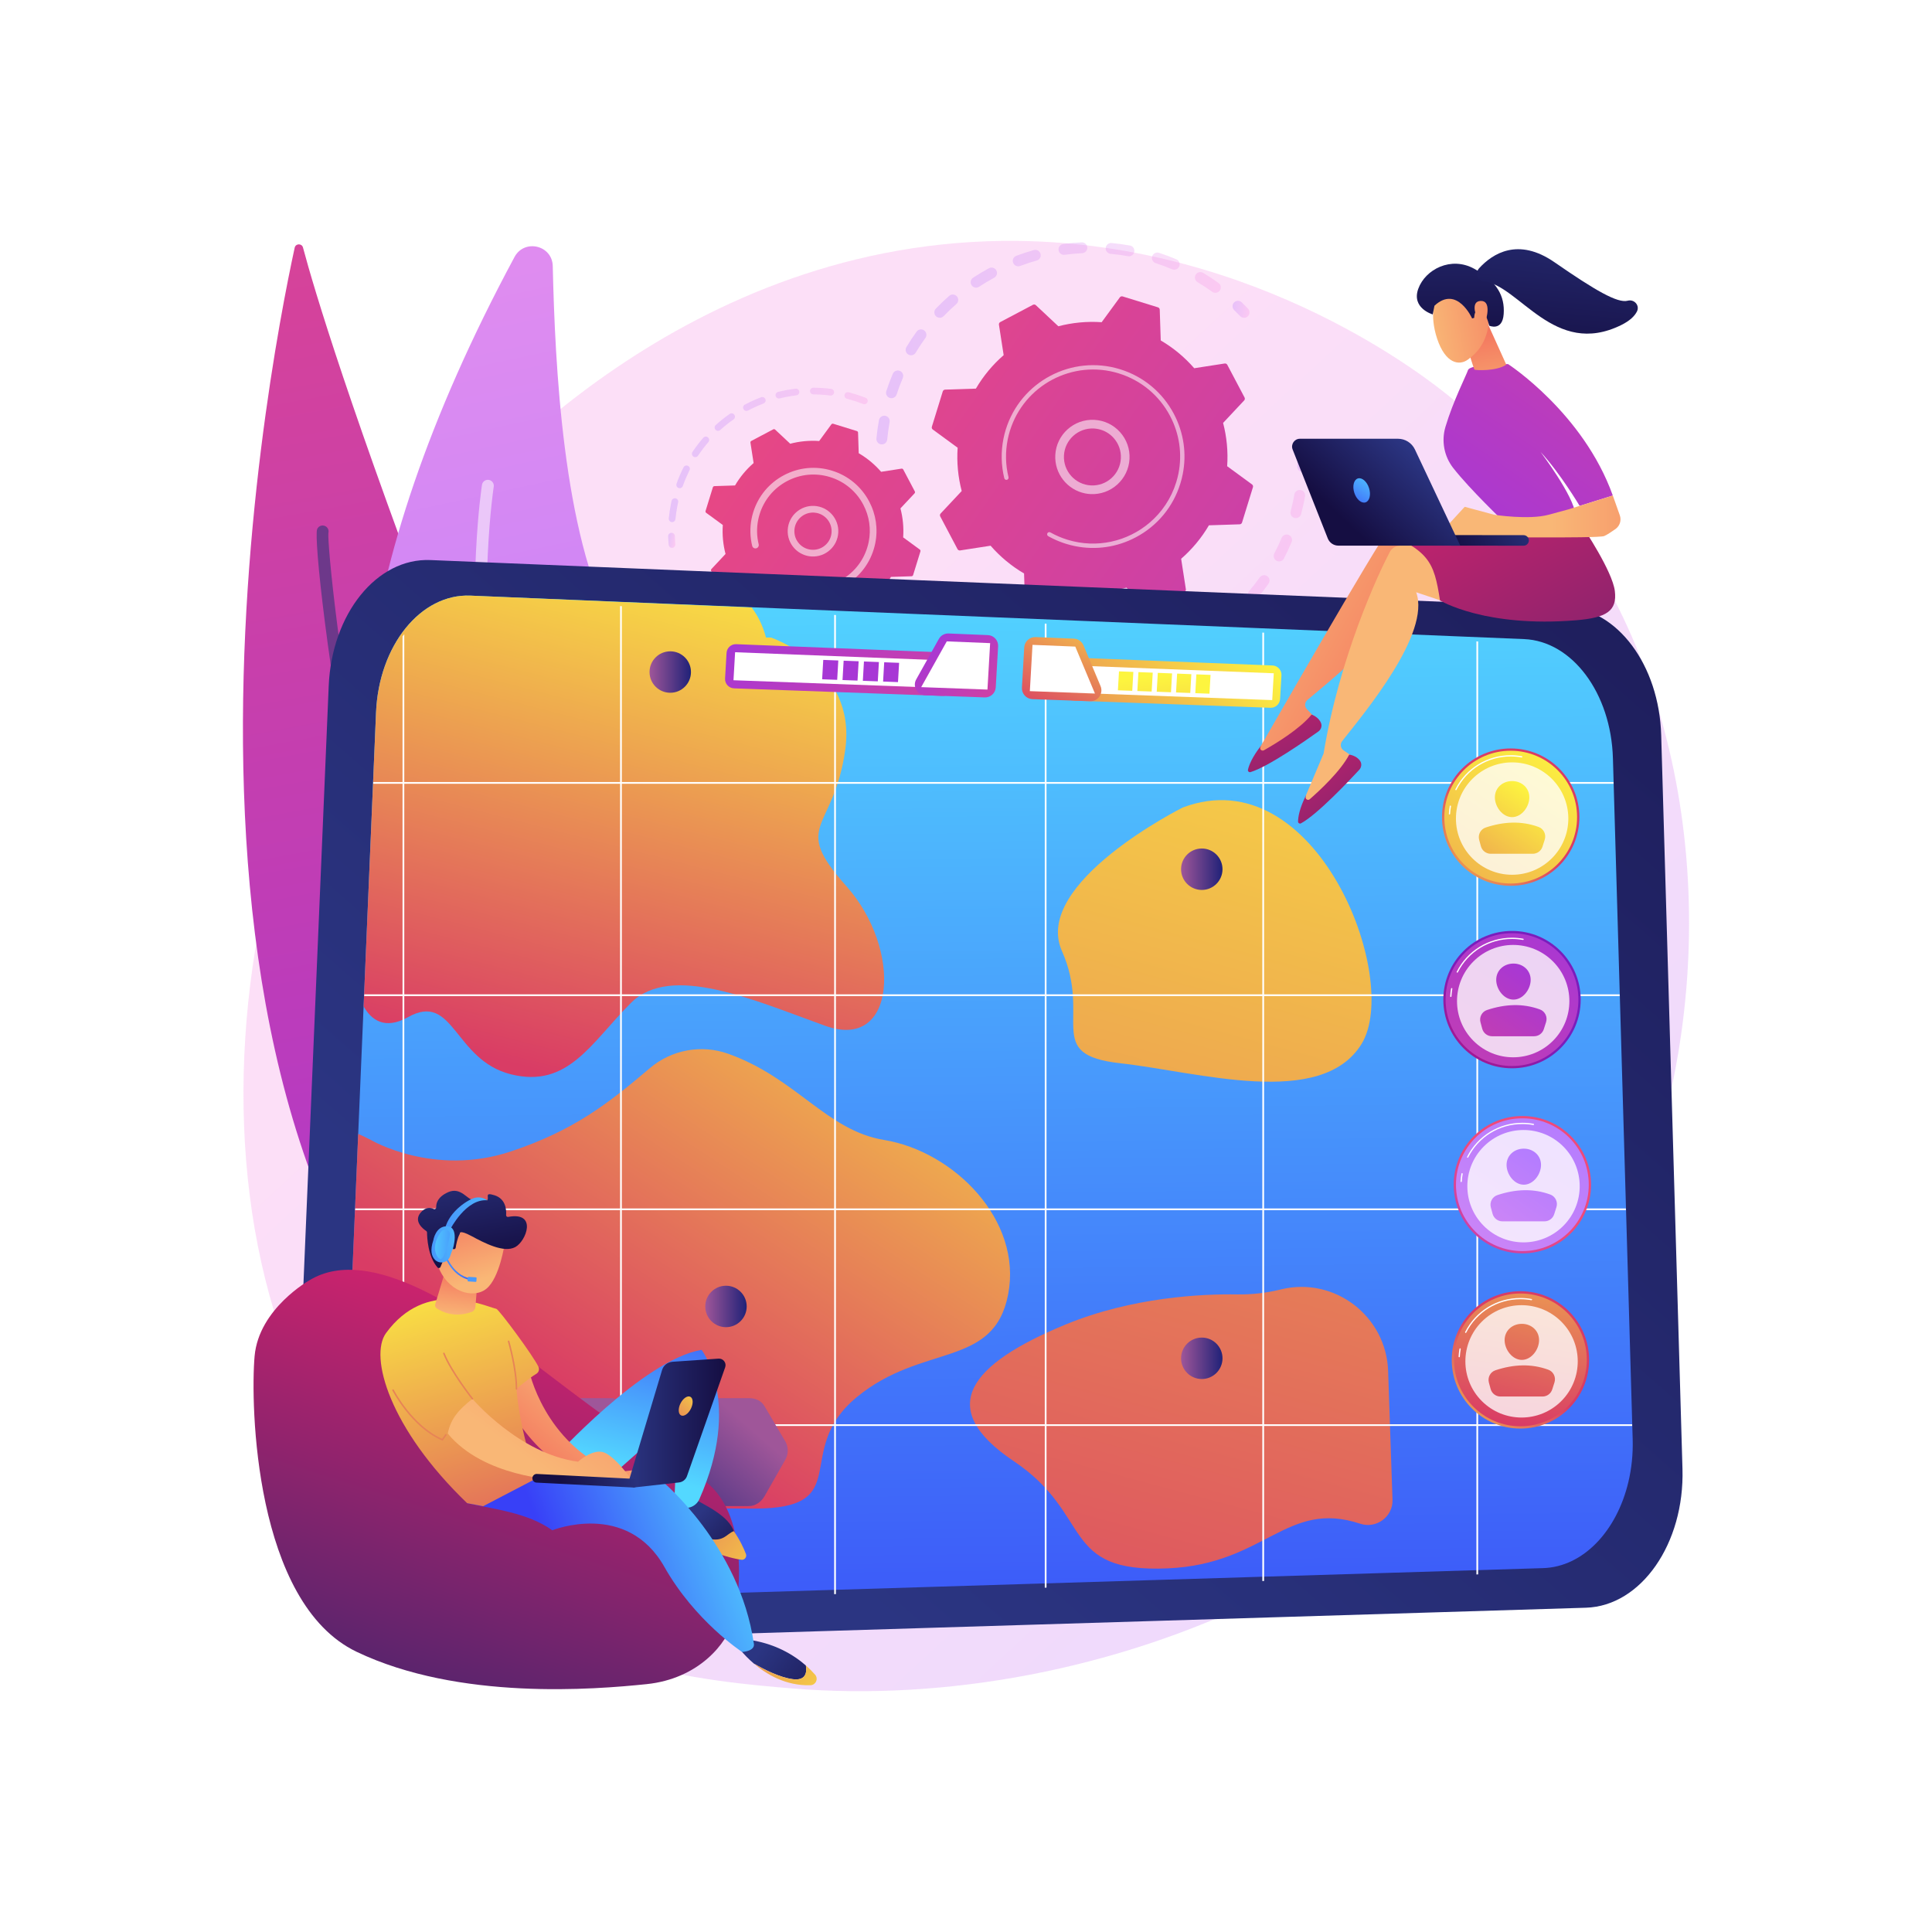 <?xml version="1.0" encoding="utf-8"?>
<!-- Generator: Adobe Illustrator 27.5.0, SVG Export Plug-In . SVG Version: 6.00 Build 0)  -->
<svg version="1.1" xmlns="http://www.w3.org/2000/svg" xmlns:xlink="http://www.w3.org/1999/xlink" x="0px" y="0px"
	 viewBox="0 0 3710 3710" style="enable-background:new 0 0 3710 3710;" xml:space="preserve">
<g id="Background">
	<g>
		<g>
			<rect style="fill:#FFFFFF;" width="3710" height="3710"/>
		</g>
	</g>
</g>
<g id="Illustration">
	<g>
		<linearGradient id="SVGID_1_" gradientUnits="userSpaceOnUse" x1="3412.318" y1="3609.677" x2="1365.713" y2="1400.642">
			<stop  offset="0" style="stop-color:#B37CFF"/>
			<stop  offset="1" style="stop-color:#F895E7"/>
		</linearGradient>
		<path style="opacity:0.3;fill:url(#SVGID_1_);" d="M3127.111,2350.831c-281.219,657.315-1023.545,939.648-1605.169,891.51
			c-158.807-13.143-478.33-39.589-727.817-275.52c-479.122-453.091-405.332-1400.176,53.324-1957.768
			c59.066-71.806,467.908-552.901,1105.013-546.461c466.454,4.715,793.853,268.208,833.663,301.035
			c50.291,41.468,161.214,140.01,261.181,296.341C3282.196,1427.29,3302.844,1940.074,3127.111,2350.831z"/>
		<g>
			<g>
				
					<linearGradient id="SVGID_00000131331174007606868360000012639767291665635470_" gradientUnits="userSpaceOnUse" x1="1189.18" y1="2927.425" x2="153.416" y2="-774.307" gradientTransform="matrix(0.996 0.091 -0.091 0.996 48.303 -46.536)">
					<stop  offset="0" style="stop-color:#A737D5"/>
					<stop  offset="1" style="stop-color:#EF497A"/>
				</linearGradient>
				<path style="fill:url(#SVGID_00000131331174007606868360000012639767291665635470_);" d="M565.876,475.7
					c-53.468,245.571-347.209,1763.101,422.916,2325.901c23.316,17.039,56.457,3.443,61.144-25.053
					c29.82-181.345,90.83-760.693-181.94-1475.809C671.191,784.785,602.838,554.043,581.834,475.325
					C579.61,466.992,567.711,467.274,565.876,475.7z"/>
				<path style="fill:#6D388A;" d="M1048.912,2787.935c-4.038-0.367-7.75-2.874-9.47-6.852
					c-180.623-418.462-289.005-868.678-348.121-1172.671c-62.974-323.841-88.768-576.743-82.312-592.274
					c2.421-5.825,9.097-8.574,14.945-6.165c5.346,2.224,8.11,8.035,6.662,13.482c-4.036,39.915,87.083,954.537,429.815,1748.563
					c2.502,5.798-0.17,12.527-5.965,15.027C1052.654,2787.827,1050.749,2788.102,1048.912,2787.935z M630.129,1024.887
					c-0.004,0.011-0.008,0.019-0.011,0.03C630.122,1024.906,630.125,1024.898,630.129,1024.887z"/>
			</g>
			<g>
				
					<linearGradient id="SVGID_00000020359471369932596950000010922732579461126809_" gradientUnits="userSpaceOnUse" x1="-44.054" y1="2397.716" x2="808.087" y2="-522.811" gradientTransform="matrix(-0.998 -0.07 -0.07 0.998 1325.22 53.017)">
					<stop  offset="0" style="stop-color:#B37CFF"/>
					<stop  offset="1" style="stop-color:#F895E7"/>
				</linearGradient>
				<path style="fill:url(#SVGID_00000020359471369932596950000010922732579461126809_);" d="M1218.39,2398.88
					c-248.465-143.011-899.996-660.617-230.384-1905.359c19.014-35.343,72.518-22.704,73.448,17.418
					c4.354,187.933,19.267,513.918,115.871,693.657c299.292,556.86,223.563,971.698,165.698,1146.662
					C1325.886,2403.077,1265.693,2426.107,1218.39,2398.88z"/>
				<path style="opacity:0.53;fill:#FFFFFF;" d="M1271.495,2389.513c2.389,0.167,4.849-0.411,7.012-1.815
					c5.295-3.435,6.802-10.514,3.365-15.812c-233.428-359.663-311.726-731.466-336.306-980.041
					c-26.622-269.241,2.254-455.375,2.548-457.224c0.995-6.236-3.253-12.094-9.487-13.089c-6.243-1.015-12.094,3.253-13.089,9.487
					c-0.299,1.878-29.634,190.933-2.722,463.075c24.829,251.099,103.948,626.72,339.88,990.239
					C1264.729,2387.462,1268.038,2389.271,1271.495,2389.513z"/>
			</g>
		</g>
		<g>
			<g>
				<g style="opacity:0.3;">
					
						<linearGradient id="SVGID_00000015351482288318310990000017132264673590822784_" gradientUnits="userSpaceOnUse" x1="1775.206" y1="430.686" x2="2368.61" y2="430.686" gradientTransform="matrix(0.98 0.197 -0.197 0.98 69.816 -151.498)">
						<stop  offset="0" style="stop-color:#B37CFF"/>
						<stop  offset="1" style="stop-color:#F895E7"/>
					</linearGradient>
					<path style="fill:url(#SVGID_00000015351482288318310990000017132264673590822784_);" d="M1691.306,853.157
						c-5.155-1.037-8.8-5.825-8.293-11.174c1.104-11.701,2.735-23.527,4.844-35.15c1.026-5.655,6.441-9.408,12.094-8.382
						c0.068,0.014,0.133,0.027,0.199,0.04c5.542,1.115,9.195,6.468,8.181,12.055c-2.005,11.043-3.552,22.276-4.603,33.391
						c-0.539,5.72-5.615,9.922-11.337,9.38C1692.023,853.285,1691.661,853.229,1691.306,853.157z M1709.843,764.433
						c-0.399-0.08-0.798-0.185-1.195-0.315c-5.461-1.787-8.441-7.664-6.654-13.125c3.673-11.217,7.861-22.388,12.449-33.201
						c2.244-5.29,8.326-7.752,13.642-5.517c5.29,2.246,7.756,8.355,5.513,13.641c-4.361,10.279-8.339,20.891-11.827,31.552
						C1720.115,762.533,1714.941,765.459,1709.843,764.433z M1747.455,681.997c-1.135-0.229-2.252-0.652-3.303-1.282
						c-4.924-2.96-6.522-9.351-3.564-14.277c6.062-10.098,12.641-20.059,19.552-29.603c3.374-4.653,9.877-5.686,14.529-2.325
						c4.653,3.37,5.694,9.877,2.325,14.529c-6.564,9.064-12.809,18.52-18.568,28.11
						C1756.101,681.025,1751.646,682.84,1747.455,681.997z M1802.567,610.026c-1.877-0.378-3.671-1.278-5.152-2.703
						c-4.14-3.984-4.265-10.571-0.282-14.711c8.176-8.491,16.815-16.731,25.678-24.491c4.323-3.777,10.893-3.342,14.682,0.977
						c3.784,4.323,3.346,10.896-0.977,14.682c-8.418,7.368-16.626,15.194-24.391,23.265
						C1809.566,609.701,1805.936,610.704,1802.567,610.026z M1872.343,552.153c-2.632-0.529-5.058-2.071-6.646-4.492
						c-3.154-4.805-1.814-11.255,2.99-14.405c9.829-6.45,20.076-12.571,30.45-18.186c5.051-2.74,11.367-0.864,14.103,4.193
						c2.735,5.053,0.857,11.366-4.196,14.105c-9.862,5.336-19.6,11.154-28.942,17.284
						C1877.72,552.215,1874.933,552.674,1872.343,552.153z M1953.178,511.16c-3.409-0.686-6.396-3.061-7.703-6.558
						c-2.011-5.384,0.72-11.376,6.102-13.39c11.03-4.123,22.377-7.826,33.722-10.999c5.537-1.548,11.275,1.684,12.823,7.219
						c1.548,5.53-1.684,11.273-7.217,12.821c-10.78,3.017-21.559,6.531-32.04,10.45
						C1956.977,511.41,1955.017,511.53,1953.178,511.16z M2331.823,562.082c-1.412-0.284-2.785-0.867-4.029-1.764
						c-9.064-6.541-18.537-12.775-28.154-18.525c-4.931-2.949-6.539-9.337-3.59-14.266c2.947-4.933,9.335-6.541,14.268-3.592
						c10.128,6.055,20.106,12.619,29.652,19.506c4.661,3.363,5.711,9.867,2.348,14.526
						C2339.854,561.385,2335.699,562.862,2331.823,562.082z M2041.031,489.115c-4.231-0.851-7.652-4.301-8.258-8.817
						c-0.765-5.697,3.232-10.932,8.926-11.698c11.672-1.569,23.556-2.647,35.319-3.207c5.739-0.246,10.616,4.155,10.889,9.897
						c0.273,5.739-4.159,10.613-9.899,10.888c-11.171,0.53-22.455,1.555-33.539,3.043
						C2043.291,489.379,2042.133,489.336,2041.031,489.115z M2252.815,517.671c-0.673-0.135-1.344-0.337-2.001-0.614
						c-10.305-4.349-20.936-8.308-31.593-11.775c-5.464-1.78-8.454-7.65-6.677-13.113c1.779-5.462,7.651-8.48,13.113-6.676
						c11.213,3.649,22.399,7.815,33.244,12.389c5.294,2.234,7.776,8.339,5.542,13.631
						C2262.488,516.148,2257.564,518.627,2252.815,517.671z M2131.606,487.246c-5.148-1.036-8.791-5.811-8.296-11.154
						c0.53-5.722,5.596-9.93,11.319-9.405c11.715,1.085,23.541,2.689,35.147,4.776c0.072,0.01,0.146,0.025,0.218,0.039
						c5.534,1.114,9.185,6.454,8.184,12.036c-1.016,5.658-6.422,9.42-12.079,8.402c-11.025-1.978-22.258-3.501-33.389-4.53
						C2132.337,487.373,2131.967,487.319,2131.606,487.246z"/>
					
						<linearGradient id="SVGID_00000013893662598529582000000006287451798036028332_" gradientUnits="userSpaceOnUse" x1="2397.457" y1="274.371" x2="2432.115" y2="274.371" gradientTransform="matrix(0.98 0.197 -0.197 0.98 69.816 -151.498)">
						<stop  offset="0" style="stop-color:#B37CFF"/>
						<stop  offset="1" style="stop-color:#F895E7"/>
					</linearGradient>
					<path style="fill:url(#SVGID_00000013893662598529582000000006287451798036028332_);" d="M2386.956,610.017
						c-2.008-0.404-3.92-1.402-5.446-2.994c-3.712-3.873-7.569-7.729-11.459-11.472c-4.143-3.98-4.274-10.569-0.292-14.709
						c3.98-4.145,10.573-4.281,14.711-0.29c4.094,3.933,8.149,7.991,12.057,12.064c3.977,4.146,3.841,10.735-0.305,14.709
						C2393.665,609.78,2390.183,610.667,2386.956,610.017z"/>
				</g>
				<g style="opacity:0.3;">
					
						<linearGradient id="SVGID_00000165947781697684601680000005736768459324076936_" gradientUnits="userSpaceOnUse" x1="2577.356" y1="539.192" x2="2601.138" y2="539.192" gradientTransform="matrix(0.98 0.197 -0.197 0.98 69.816 -151.498)">
						<stop  offset="0" style="stop-color:#B37CFF"/>
						<stop  offset="1" style="stop-color:#F895E7"/>
					</linearGradient>
					<path style="fill:url(#SVGID_00000165947781697684601680000005736768459324076936_);" d="M2499.708,906.503
						c-4.923-0.99-8.537-5.432-8.333-10.61c0.214-5.359,0.319-10.814,0.31-16.209c-0.009-5.747,4.643-10.412,10.388-10.421
						c5.77-0.008,10.412,4.645,10.421,10.388c0.008,5.68-0.102,11.425-0.325,17.068c-0.229,5.741-5.068,10.211-10.81,9.984
						C2500.795,906.68,2500.244,906.61,2499.708,906.503z"/>
					
						<linearGradient id="SVGID_00000117665357011325681570000017573234213287328139_" gradientUnits="userSpaceOnUse" x1="1995.003" y1="809.714" x2="2606.223" y2="809.714" gradientTransform="matrix(0.98 0.197 -0.197 0.98 69.816 -151.498)">
						<stop  offset="0" style="stop-color:#B37CFF"/>
						<stop  offset="1" style="stop-color:#F895E7"/>
					</linearGradient>
					<path style="fill:url(#SVGID_00000117665357011325681570000017573234213287328139_);" d="M2015.265,1288.065
						c-4.693-0.944-9.388-1.972-14.084-3.083c-5.591-1.324-9.053-6.929-7.731-12.521s6.959-9.068,12.519-7.733
						c10.837,2.562,21.753,4.68,32.57,6.309c5.686,0.866,9.594,6.155,8.739,11.836c-0.856,5.685-6.158,9.598-11.839,8.741
						C2028.749,1290.608,2021.961,1289.412,2015.265,1288.065z M1948.715,1268.717c-0.57-0.115-1.14-0.279-1.701-0.496
						c-10.832-4.174-21.608-8.854-32.026-13.91c-5.168-2.507-7.326-8.733-4.819-13.9c2.51-5.17,8.748-7.339,13.904-4.818
						c9.895,4.802,20.132,9.245,30.425,13.215c5.361,2.065,8.032,8.087,5.967,13.446
						C1958.613,1267.056,1953.594,1269.699,1948.715,1268.717z M2090.016,1295.996c-4.809-0.968-8.403-5.243-8.34-10.326
						c0.073-5.748,4.789-10.346,10.535-10.276c10.991,0.139,22.137-0.193,33.133-0.99c5.732-0.405,10.714,3.897,11.128,9.627
						c0.413,5.733-3.897,10.715-9.629,11.129c-11.579,0.837-23.319,1.186-34.894,1.042
						C2091.288,1296.194,2090.641,1296.122,2090.016,1295.996z M1869.507,1227.661c-1.295-0.261-2.559-0.776-3.725-1.554
						c-9.641-6.446-19.123-13.383-28.181-20.615c-4.489-3.585-5.222-10.13-1.637-14.619c3.587-4.493,10.129-5.229,14.622-1.639
						c8.601,6.867,17.604,13.454,26.761,19.575c4.778,3.191,6.06,9.656,2.866,14.431
						C1877.8,1226.85,1873.517,1228.468,1869.507,1227.661z M2178.725,1287.231c-3.945-0.794-7.238-3.852-8.128-8.041
						c-1.195-5.621,2.394-11.146,8.015-12.341c10.746-2.281,21.547-5.058,32.103-8.249c5.5-1.663,11.308,1.446,12.97,6.95
						c1.661,5.5-1.449,11.303-6.949,12.966c-11.113,3.361-22.484,6.283-33.8,8.687
						C2181.504,1287.509,2180.075,1287.503,2178.725,1287.231z M2263.364,1259.212c-3.153-0.635-5.969-2.718-7.413-5.865
						c-2.394-5.224-0.101-11.4,5.124-13.794c10.017-4.593,19.958-9.66,29.545-15.061c5.003-2.828,11.346-1.058,14.172,3.955
						c2.821,5.007,1.049,11.35-3.957,14.174c-10.09,5.684-20.55,11.017-31.093,15.848
						C2267.669,1259.42,2265.444,1259.631,2263.364,1259.212z M2339.882,1213.408c-2.399-0.483-4.636-1.807-6.231-3.911
						c-3.474-4.575-2.579-11.103,1.998-14.576c8.787-6.668,17.387-13.776,25.563-21.135c4.27-3.842,10.845-3.502,14.693,0.776
						c3.842,4.272,3.497,10.848-0.776,14.693c-8.605,7.741-17.656,15.227-26.901,22.242
						C2345.753,1213.375,2342.707,1213.977,2339.882,1213.408z M2404.584,1152.011c-1.662-0.334-3.263-1.079-4.651-2.25
						c-4.391-3.707-4.944-10.269-1.237-14.659c7.113-8.423,13.943-17.243,20.305-26.218c3.323-4.688,9.824-5.792,14.504-2.475
						c4.689,3.323,5.795,9.818,2.472,14.505c-6.7,9.455-13.895,18.744-21.381,27.61
						C2412.058,1151.529,2408.184,1152.735,2404.584,1152.011z M2454.249,1077.878c-0.934-0.188-1.858-0.511-2.746-0.972
						c-5.099-2.647-7.087-8.929-4.438-14.026c5.066-9.759,9.784-19.862,14.02-30.036c2.209-5.305,8.315-7.804,13.604-5.604
						c5.305,2.208,7.814,8.301,5.605,13.606c-4.46,10.71-9.426,21.348-14.761,31.62
						C2463.345,1076.678,2458.679,1078.77,2454.249,1077.878z M2486.392,994.702c-0.209-0.042-0.419-0.093-0.627-0.147
						c-5.553-1.474-8.861-7.172-7.385-12.724c2.081-7.839,3.945-15.834,5.542-23.771c0.578-2.873,1.121-5.748,1.635-8.617
						c1.012-5.658,6.417-9.425,12.073-8.411c5.747,0.912,9.422,6.415,8.412,12.069c-0.54,3.022-1.112,6.04-1.72,9.064
						c-1.68,8.347-3.642,16.762-5.832,25.006C2497.072,992.515,2491.741,995.779,2486.392,994.702z"/>
					
						<linearGradient id="SVGID_00000122713734524641084740000010396606026415939250_" gradientUnits="userSpaceOnUse" x1="1934.075" y1="938.564" x2="1968.29" y2="938.564" gradientTransform="matrix(0.98 0.197 -0.197 0.98 69.816 -151.498)">
						<stop  offset="0" style="stop-color:#B37CFF"/>
						<stop  offset="1" style="stop-color:#F895E7"/>
					</linearGradient>
					<path style="fill:url(#SVGID_00000122713734524641084740000010396606026415939250_);" d="M1801.117,1169.986
						c-2.028-0.408-3.953-1.421-5.484-3.031c-3.879-4.084-7.745-8.328-11.49-12.614c-3.783-4.327-3.342-10.9,0.984-14.68
						c4.328-3.781,10.896-3.346,14.68,0.985c3.559,4.07,7.231,8.101,10.913,11.979c3.957,4.162,3.788,10.749-0.378,14.707
						C1807.788,1169.757,1804.324,1170.631,1801.117,1169.986z"/>
				</g>
				<g>
					
						<linearGradient id="SVGID_00000125587871351188339430000006680028762481868467_" gradientUnits="userSpaceOnUse" x1="3599.75" y1="1227.152" x2="1419.5" y2="269.971" gradientTransform="matrix(0.98 0.197 -0.197 0.98 69.816 -151.498)">
						<stop  offset="0" style="stop-color:#A737D5"/>
						<stop  offset="1" style="stop-color:#EF497A"/>
					</linearGradient>
					<path style="fill:url(#SVGID_00000125587871351188339430000006680028762481868467_);" d="M1838.686,1054.449
						c0.969,1.834,2.995,2.853,5.045,2.534l58.485-9.068c18.141,20.852,39.737,38.963,64.284,53.333l1.925,59.114
						c0.067,2.074,1.443,3.876,3.425,4.488l67.83,20.947c1.983,0.612,4.135-0.102,5.359-1.775l34.921-47.737
						c28.376,1.972,56.423-0.807,83.162-7.801l43.189,40.466c1.514,1.418,3.761,1.72,5.595,0.751l62.774-33.152
						c1.835-0.97,2.853-2.996,2.535-5.045l-9.068-58.485c20.853-18.14,38.963-39.738,53.333-64.284l59.115-1.925
						c2.073-0.067,3.875-1.443,4.488-3.425l20.947-67.831c0.612-1.982-0.101-4.135-1.776-5.359l-47.737-34.921
						c1.973-28.375-0.806-56.422-7.8-83.162l40.467-43.19c1.417-1.513,1.719-3.761,0.751-5.595l-33.152-62.774
						c-0.968-1.836-2.995-2.853-5.044-2.535l-58.485,9.069c-18.14-20.854-39.737-38.964-64.284-53.333l-1.924-59.116
						c-0.068-2.073-1.443-3.875-3.425-4.488l-67.831-20.946c-1.982-0.613-4.134,0.1-5.359,1.775l-34.921,47.737
						c-28.375-1.974-56.423,0.806-83.162,7.801l-43.188-40.466c-1.513-1.419-3.762-1.721-5.596-0.752l-62.774,33.152
						c-1.834,0.968-2.852,2.994-2.535,5.045l9.068,58.485c-20.853,18.14-38.963,39.738-53.333,64.284l-59.115,1.924
						c-2.072,0.067-3.876,1.443-4.487,3.426l-20.946,67.829c-0.612,1.982,0.1,4.135,1.775,5.36l47.737,34.921
						c-1.973,28.375,0.807,56.422,7.8,83.162l-40.466,43.189c-1.419,1.514-1.72,3.76-0.752,5.596L1838.686,1054.449z"/>
					<path style="opacity:0.56;fill:#FFFFFF;" d="M2083.611,947.455c-34.101-6.862-59.006-37.928-57.137-73.676
						c2.056-39.296,35.694-69.589,74.987-67.536c19.038,0.991,36.545,9.343,49.297,23.504c12.756,14.162,19.234,32.445,18.237,51.48
						c-2.055,39.297-35.694,69.589-74.987,67.536C2090.466,948.577,2086.991,948.135,2083.611,947.455z M2108.642,823.88
						c-2.634-0.53-5.32-0.871-8.052-1.015c-30.126-1.576-55.918,21.656-57.494,51.78c-1.575,30.128,21.645,55.93,51.781,57.496
						c30.126,1.576,55.918-21.656,57.494-51.779c0.763-14.597-4.202-28.613-13.983-39.473
						C2130.439,832.063,2120.079,826.181,2108.642,823.88z"/>
					<path style="opacity:0.56;fill:#FFFFFF;" d="M2064.71,1048.783c-5.857-1.179-11.688-2.658-17.474-4.445l0,0
						c-1.821-0.561-3.634-1.154-5.437-1.774c-8.888-3.061-17.518-6.825-25.758-11.231c-0.112-0.06-0.225-0.12-0.337-0.18
						c-0.318-0.172-0.635-0.344-0.953-0.519c-0.618-0.336-1.233-0.679-1.846-1.022c-1.613-0.905-2.389-2.724-2.045-4.445
						c0.084-0.418,0.236-0.831,0.455-1.223c1.125-2.004,3.662-2.708,5.665-1.588c10.311,5.793,21.316,10.512,32.709,14.027
						c56.586,17.484,115.524,3.276,157.642-32.474c23.429-19.882,41.651-46.432,51.369-77.906c1.706-5.519,3.12-11.084,4.241-16.67
						c7.561-37.596,2.008-76.326-16.144-110.693c-20.847-39.478-55.822-68.474-98.476-81.646
						c-88.097-27.195-181.821,22.327-209.011,110.38c-1.677,5.429-3.072,10.923-4.184,16.458
						c-4.821,23.982-4.342,48.753,1.492,72.533c0.15,0.615,0.157,1.229,0.038,1.811c-0.308,1.53-1.47,2.826-3.088,3.221
						c-2.235,0.541-4.488-0.812-5.034-3.052c-6.124-24.966-6.63-50.973-1.568-76.15c1.167-5.809,2.632-11.575,4.39-17.274
						c28.547-92.448,127.006-144.417,219.421-115.88c44.782,13.828,81.495,44.269,103.381,85.713
						c19.056,36.078,24.885,76.738,16.949,116.207c-1.18,5.865-2.664,11.706-4.451,17.498
						c-13.831,44.783-44.27,81.499-85.712,103.385C2144.857,1050.902,2104.186,1056.726,2064.71,1048.783z"/>
				</g>
			</g>
			<g>
				<g style="opacity:0.3;">
					
						<linearGradient id="SVGID_00000090257645790595868190000004322477362144069265_" gradientUnits="userSpaceOnUse" x1="1422.225" y1="924.947" x2="1439.14" y2="924.947" gradientTransform="matrix(0.98 0.197 -0.197 0.98 69.816 -151.498)">
						<stop  offset="0" style="stop-color:#B37CFF"/>
						<stop  offset="1" style="stop-color:#F895E7"/>
					</linearGradient>
					<path style="fill:url(#SVGID_00000090257645790595868190000004322477362144069265_);" d="M1289.151,1051.913
						c-2.725-0.548-4.878-2.831-5.13-5.743c-0.474-5.434-0.791-10.958-0.938-16.416c-0.096-3.546,2.7-6.498,6.25-6.597
						c3.553-0.11,6.5,2.703,6.597,6.25c0.141,5.201,0.442,10.465,0.893,15.652c0.31,3.532-2.308,6.647-5.843,6.96
						C1290.351,1052.072,1289.739,1052.031,1289.151,1051.913z"/>
					
						<linearGradient id="SVGID_00000041253424563848969170000014298346314124358568_" gradientUnits="userSpaceOnUse" x1="1415.375" y1="734.923" x2="1746.875" y2="734.923" gradientTransform="matrix(0.98 0.197 -0.197 0.98 69.816 -151.498)">
						<stop  offset="0" style="stop-color:#B37CFF"/>
						<stop  offset="1" style="stop-color:#F895E7"/>
					</linearGradient>
					<path style="fill:url(#SVGID_00000041253424563848969170000014298346314124358568_);" d="M1289.396,1002.482
						c-3.193-0.643-5.444-3.611-5.121-6.919c0.908-9.349,2.308-18.759,4.16-27.962c0.39-1.938,0.803-3.877,1.235-5.82
						c0.777-3.466,4.37-5.477,7.674-4.876c3.464,0.774,5.644,4.208,4.874,7.67c-0.415,1.856-0.811,3.71-1.183,5.562
						c-1.767,8.779-3.102,17.753-3.971,26.668c-0.343,3.535-3.484,6.117-7.016,5.777
						C1289.826,1002.555,1289.608,1002.524,1289.396,1002.482z M1303.939,937.363c-0.298-0.06-0.599-0.14-0.892-0.243
						c-3.345-1.192-5.093-4.866-3.904-8.211c3.811-10.73,8.323-21.319,13.408-31.466c1.589-3.175,5.465-4.444,8.624-2.867
						c3.175,1.592,4.456,5.448,2.867,8.623c-4.851,9.682-9.153,19.782-12.79,30.015
						C1310.168,936.262,1307.022,937.984,1303.939,937.363z M1333.839,877.717c-0.799-0.161-1.58-0.479-2.301-0.956
						c-2.951-1.97-3.742-5.964-1.771-8.915c6.318-9.451,13.296-18.615,20.745-27.223c2.324-2.689,6.371-2.981,9.065-0.654
						c2.683,2.319,2.976,6.379,0.657,9.062c-7.103,8.211-13.756,16.942-19.78,25.958
						C1338.961,877.218,1336.315,878.215,1333.839,877.717z M1377.489,827.244c-1.305-0.263-2.536-0.932-3.498-1.991
						c-2.376-2.635-2.169-6.703,0.466-9.079c8.459-7.631,17.461-14.8,26.766-21.313c2.909-2.033,6.916-1.316,8.947,1.583
						c2.036,2.906,1.33,6.911-1.58,8.951c-8.869,6.204-17.46,13.047-25.523,20.322
						C1381.496,827.135,1379.417,827.632,1377.489,827.244z M1432.141,788.965c-1.821-0.367-3.471-1.518-4.412-3.288
						c-1.664-3.132-0.472-7.021,2.661-8.689c10.048-5.333,20.519-10.101,31.124-14.163c3.317-1.279,7.031,0.384,8.301,3.7
						c1.269,3.315-0.388,7.033-3.7,8.3c-10.12,3.879-20.108,8.424-29.694,13.517
						C1435.055,789.065,1433.546,789.248,1432.141,788.965z M1494.419,765.113c-2.359-0.475-4.355-2.266-4.973-4.759
						c-0.853-3.443,1.25-6.924,4.693-7.78c11.042-2.733,22.359-4.802,33.633-6.144c3.535-0.409,6.72,2.102,7.142,5.624
						c0.421,3.522-2.098,6.721-5.62,7.139c-10.752,1.28-21.538,3.252-32.064,5.857
						C1496.276,765.288,1495.321,765.294,1494.419,765.113z M1560.622,757.213c-2.953-0.594-5.17-3.21-5.153-6.33
						c0.019-3.549,2.912-6.411,6.462-6.394c11.338,0.06,22.819,0.834,34.13,2.297c3.519,0.516,6.005,3.686,5.547,7.203
						c-0.455,3.519-3.678,6.001-7.197,5.548c-10.789-1.403-21.74-2.14-32.55-2.197
						C1561.436,757.339,1561.022,757.294,1560.622,757.213z M1658.592,776.095c-0.363-0.073-0.729-0.179-1.088-0.321
						c-8.72-3.425-17.781-6.433-26.933-8.94c-1.384-0.387-2.748-0.752-4.113-1.097c-3.439-0.884-5.514-4.38-4.633-7.819
						c0.876-3.447,4.423-5.614,7.817-4.636c1.454,0.376,2.904,0.757,4.355,1.164c9.561,2.622,19.06,5.775,28.203,9.369
						c3.304,1.299,4.929,5.025,3.631,8.329C1664.678,775.085,1661.591,776.698,1658.592,776.095z"/>
				</g>
				<g style="opacity:0.3;">
					
						<linearGradient id="SVGID_00000175322436582820504680000005253408638186474418_" gradientUnits="userSpaceOnUse" x1="1563.33" y1="1052.712" x2="1941.692" y2="1052.712" gradientTransform="matrix(0.98 0.197 -0.197 0.98 69.816 -151.498)">
						<stop  offset="0" style="stop-color:#B37CFF"/>
						<stop  offset="1" style="stop-color:#F895E7"/>
					</linearGradient>
					<path style="fill:url(#SVGID_00000175322436582820504680000005253408638186474418_);" d="M1509.54,1294.907
						c-3.439-0.692-5.693-4.026-5.045-7.487c0.654-3.486,4.013-5.786,7.5-5.129c10.501,1.972,21.211,3.32,31.834,4.005
						c3.517,0.259,6.23,3.282,6,6.828c-0.229,3.545-3.288,6.226-6.827,6c-11.14-0.725-22.369-2.133-33.375-4.2
						C1509.599,1294.918,1509.568,1294.912,1509.54,1294.907z M1477.653,1286.909c-0.228-0.046-0.45-0.104-0.675-0.175
						c-10.67-3.363-21.243-7.411-31.426-12.027c-3.231-1.469-4.665-5.272-3.198-8.504c1.464-3.239,5.288-4.652,8.505-3.205
						c9.717,4.407,19.806,8.268,29.987,11.481c3.384,1.065,5.262,4.676,4.195,8.058
						C1484.04,1285.704,1480.827,1287.548,1477.653,1286.909z M1575.019,1299.12c-2.793-0.562-4.97-2.946-5.145-5.926
						c-0.207-3.537,2.495-6.578,6.038-6.786c10.673-0.63,21.393-1.911,31.871-3.816c3.501-0.62,6.837,1.683,7.468,5.177
						c0.636,3.489-1.682,6.837-5.174,7.472c-10.983,1.996-22.224,3.337-33.411,3.993
						C1576.099,1299.268,1575.548,1299.227,1575.019,1299.12z M1417.877,1259.762c-0.716-0.144-1.42-0.414-2.082-0.816
						c-9.554-5.834-18.844-12.318-27.607-19.273c-2.782-2.205-3.246-6.248-1.041-9.03c2.203-2.77,6.246-3.237,9.026-1.038
						c8.357,6.629,17.212,12.809,26.321,18.374c3.027,1.85,3.984,5.807,2.134,8.834
						C1423.183,1259.178,1420.449,1260.279,1417.877,1259.762z M1639.568,1287.381c-2.23-0.449-4.154-2.071-4.874-4.393
						c-1.055-3.393,0.84-6.993,4.227-8.047c10.184-3.161,20.279-6.981,30.009-11.36c3.242-1.46,7.043-0.01,8.498,3.227
						c1.455,3.237,0.01,7.043-3.227,8.498c-10.204,4.585-20.788,8.594-31.465,11.912
						C1641.672,1287.548,1640.586,1287.586,1639.568,1287.381z M1699.419,1260.499c-1.707-0.344-3.267-1.375-4.237-2.978
						c-1.834-3.038-0.859-6.99,2.179-8.823c9.152-5.527,18.047-11.655,26.436-18.212c2.8-2.189,6.84-1.69,9.021,1.105
						c2.187,2.796,1.691,6.831-1.104,9.015c-8.797,6.878-18.12,13.304-27.709,19.095
						C1702.575,1260.563,1700.939,1260.804,1699.419,1260.499z M1751.112,1220.049c-1.199-0.241-2.343-0.824-3.272-1.759
						c-2.51-2.509-2.507-6.579,0.004-9.089c7.565-7.548,14.728-15.632,21.291-24.022c2.186-2.786,6.227-3.286,9.019-1.098
						c2.795,2.188,3.289,6.224,1.1,9.023c-6.884,8.793-14.396,17.274-22.327,25.196
						C1755.345,1219.877,1753.148,1220.458,1751.112,1220.049z"/>
					
						<linearGradient id="SVGID_00000013187104341329123140000011552291165048190890_" gradientUnits="userSpaceOnUse" x1="1521.736" y1="1076.389" x2="1547.613" y2="1076.389" gradientTransform="matrix(0.98 0.197 -0.197 0.98 69.816 -151.498)">
						<stop  offset="0" style="stop-color:#B37CFF"/>
						<stop  offset="1" style="stop-color:#F895E7"/>
					</linearGradient>
					<path style="fill:url(#SVGID_00000013187104341329123140000011552291165048190890_);" d="M1366.225,1218.765
						c-1.215-0.245-2.372-0.842-3.307-1.792c-3.859-3.92-7.616-7.972-11.176-12.042c-2.333-2.672-2.063-6.733,0.608-9.07
						c2.673-2.323,6.729-2.058,9.07,0.609c3.392,3.883,6.98,7.748,10.66,11.491c2.49,2.53,2.455,6.6-0.074,9.087
						C1370.425,1218.598,1368.246,1219.171,1366.225,1218.765z"/>
				</g>
				<g>
					
						<linearGradient id="SVGID_00000010295079042126408110000007192611561891127231_" gradientUnits="userSpaceOnUse" x1="3428.703" y1="1616.201" x2="1248.455" y2="659.02" gradientTransform="matrix(0.98 0.197 -0.197 0.98 69.816 -151.498)">
						<stop  offset="0" style="stop-color:#A737D5"/>
						<stop  offset="1" style="stop-color:#EF497A"/>
					</linearGradient>
					<path style="fill:url(#SVGID_00000010295079042126408110000007192611561891127231_);" d="M1387.838,1138.435
						c0.648,1.227,2.004,1.909,3.375,1.696l39.136-6.068c12.139,13.953,26.59,26.073,43.016,35.688l1.288,39.556
						c0.045,1.388,0.965,2.593,2.292,3.003l45.389,14.017c1.327,0.409,2.767-0.068,3.587-1.188l23.367-31.943
						c18.988,1.32,37.755-0.539,55.649-5.22l28.9,27.078c1.013,0.948,2.517,1.151,3.745,0.502l42.006-22.184
						c1.228-0.649,1.909-2.004,1.696-3.376l-6.068-39.135c13.954-12.139,26.073-26.59,35.688-43.016l39.557-1.287
						c1.388-0.045,2.593-0.965,3.003-2.292l14.016-45.39c0.41-1.327-0.067-2.767-1.188-3.586l-31.943-23.368
						c1.321-18.988-0.54-37.755-5.22-55.648l27.078-28.901c0.948-1.013,1.151-2.516,0.503-3.743l-22.184-42.006
						c-0.648-1.228-2.004-1.908-3.375-1.696l-39.136,6.068c-12.138-13.955-26.59-26.073-43.016-35.688l-1.288-39.558
						c-0.045-1.387-0.965-2.593-2.292-3.003l-45.39-14.016c-1.326-0.41-2.766,0.067-3.586,1.188l-23.367,31.943
						c-18.988-1.321-37.756,0.539-55.649,5.22l-28.899-27.077c-1.013-0.95-2.517-1.152-3.745-0.503l-42.006,22.184
						c-1.227,0.648-1.909,2.004-1.696,3.376l6.067,39.135c-13.954,12.138-26.072,26.591-35.688,43.016l-39.558,1.287
						c-1.386,0.045-2.593,0.966-3.002,2.293l-14.017,45.388c-0.409,1.327,0.067,2.767,1.188,3.587l31.943,23.368
						c-1.32,18.987,0.54,37.755,5.219,55.648l-27.078,28.901c-0.949,1.013-1.151,2.516-0.503,3.745L1387.838,1138.435z"/>
					<path style="opacity:0.56;fill:#FFFFFF;" d="M1551.491,1067.67c-10.163-2.045-19.366-7.27-26.43-15.111
						c-8.688-9.647-13.099-22.102-12.419-35.068c1.396-26.758,24.307-47.394,51.075-46.002
						c26.799,1.449,47.405,24.319,46.004,51.082c-0.676,12.968-6.363,24.894-16.01,33.579c-9.647,8.691-22.103,13.104-35.072,12.422
						C1556.217,1068.442,1553.826,1068.14,1551.491,1067.67z M1568.255,984.979c-1.695-0.341-3.433-0.562-5.21-0.658
						c-19.688-1.024-36.541,14.155-37.57,33.843c-0.497,9.533,2.744,18.7,9.136,25.791c6.394,7.099,15.166,11.271,24.703,11.782l0,0
						c9.537,0.498,18.701-2.747,25.795-9.136c7.099-6.394,11.281-15.167,11.779-24.707
						C1597.824,1003.987,1585.342,988.417,1568.255,984.979z"/>
					<path style="opacity:0.56;fill:#FFFFFF;" d="M1538.244,1138.182c-3.986-0.802-7.963-1.814-11.929-3.034
						c-7.874-2.429-15.51-5.662-22.712-9.62c-0.322-0.18-0.645-0.36-0.967-0.541c-2.491-1.397-3.689-4.205-3.157-6.864
						c0.13-0.646,0.364-1.284,0.703-1.887c1.737-3.094,5.654-4.176,8.748-2.452c6.689,3.759,13.813,6.812,21.172,9.081l0.003,0.001
						c0.403,0.126,0.811,0.246,1.213,0.365c17.467,5.211,35.571,5.871,52.943,2.197c9.43-1.995,18.648-5.274,27.432-9.811
						c0.072-0.037,0.143-0.073,0.214-0.11c0.219-0.116,0.436-0.226,0.652-0.343c25.555-13.498,44.328-36.138,52.854-63.753
						c1.106-3.573,2.019-7.173,2.747-10.79c4.894-24.338,1.297-49.412-10.451-71.664c-13.498-25.556-36.14-44.322-63.751-52.848
						c-27.599-8.511-56.897-5.79-82.454,7.702c-25.555,13.498-44.328,36.138-52.854,63.753c-1.088,3.513-1.989,7.07-2.709,10.65
						c-3.121,15.529-2.811,31.562,0.966,46.955c0.232,0.949,0.243,1.899,0.059,2.796c-0.475,2.362-2.27,4.364-4.768,4.975
						c-3.449,0.836-6.926-1.259-7.773-4.714c-4.225-17.224-4.574-35.166-1.086-52.535c0.807-4.011,1.815-7.988,3.029-11.918
						c9.543-30.898,30.543-56.227,59.138-71.328c28.591-15.096,61.34-18.185,92.243-8.619c30.896,9.539,56.225,30.536,71.323,59.134
						c13.149,24.89,17.17,52.942,11.694,80.172c-0.813,4.042-1.836,8.074-3.069,12.069
						C1659.221,1115.015,1598.343,1150.275,1538.244,1138.182z"/>
				</g>
			</g>
		</g>
		<g>
			<g>
				<g>
					
						<linearGradient id="SVGID_00000140729726127895431650000004932506391305581188_" gradientUnits="userSpaceOnUse" x1="611.014" y1="-2665.689" x2="-2111.891" y2="453.503" gradientTransform="matrix(-1 0 0 -1 1924.975 122.443)">
						<stop  offset="0" style="stop-color:#2B3582"/>
						<stop  offset="1" style="stop-color:#150E42"/>
					</linearGradient>
					<path style="fill:url(#SVGID_00000140729726127895431650000004932506391305581188_);" d="M3230.84,2820.716l-40.869-1408.968
						c-3.907-134.666-84.212-242.294-183.849-246.402l-2179.647-89.881c-102.8-4.239-189.389,103-195.257,241.819l-66.315,1568.97
						c-6.32,149.519,83.029,274.543,193.774,271.147l2286.832-70.121C3151.521,3084.029,3234.995,2963.967,3230.84,2820.716z"/>
					
						<linearGradient id="SVGID_00000180365639440716934410000009558605770128157852_" gradientUnits="userSpaceOnUse" x1="1876.335" y1="1060.413" x2="1906.417" y2="3507.169">
						<stop  offset="0" style="stop-color:#53D8FF"/>
						<stop  offset="1" style="stop-color:#3840F7"/>
					</linearGradient>
					<path style="fill:url(#SVGID_00000180365639440716934410000009558605770128157852_);" d="M3135.219,2763.807
						c0.823,28.729-2.14,56.469-8.314,82.314c-22.307,93.757-86.594,162.818-163.723,165.123l-2122.799,65.112
						c-102.811,3.128-185.701-112.936-179.857-251.717l13.665-323.33l13.664-323.907l10.372-244.885l23.871-564.264
						c5.432-128.82,85.772-228.421,181.255-224.471l540.063,22.309l1483.219,61.159c92.44,3.786,167.016,103.716,170.638,228.669
						l24.529,844.542L3135.219,2763.807z"/>
					<g>
						
							<linearGradient id="SVGID_00000026845685445851110500000001115433047200549762_" gradientUnits="userSpaceOnUse" x1="1375.088" y1="978.067" x2="1094.311" y2="2071.091">
							<stop  offset="0" style="stop-color:#FDF53F"/>
							<stop  offset="1" style="stop-color:#D93C65"/>
						</linearGradient>
						<path style="fill:url(#SVGID_00000026845685445851110500000001115433047200549762_);" d="M1584.75,1969.886
							c-137.136-49.389-296.331-120.836-373.13-44.037c-76.799,76.799-120.755,164.544-230.48,137.135
							c-109.725-27.411-109.231-159.196-197.554-109.807c-44.944,25.189-70.79,5.105-85.36-20.661l23.871-564.264
							c5.432-128.82,85.772-228.421,181.255-224.471l540.063,22.806c12.018,15.968,21.319,34.309,27.493,57.704h9.631
							c0,0,164.629,55.56,142.651,214.674c-21.978,159.194-105.692,141.906,1.975,262.58
							C1732.916,1822.299,1721.968,2019.275,1584.75,1969.886z"/>
						
							<linearGradient id="SVGID_00000165913230000954422530000015851922852050695613_" gradientUnits="userSpaceOnUse" x1="1814.024" y1="1575.781" x2="1092.031" y2="2678.823">
							<stop  offset="0" style="stop-color:#FDF53F"/>
							<stop  offset="1" style="stop-color:#D93C65"/>
						</linearGradient>
						<path style="fill:url(#SVGID_00000165913230000954422530000015851922852050695613_);" d="M1935.985,2485.422
							c-27.411,142.731-164.629,93.343-290.816,197.554c-126.27,104.291,0,214.016-197.554,214.016s-356.174-20.333-395.109,76.88
							c-39.017,97.214-334.772-21.977-296.331-159.194c23.954-85.69-22.307-224.965-81.984-313.37l13.664-323.907
							c7.82,3.458,15.969,7.327,24.365,11.69c0,0,120.755,71.366,268.92,21.977c120.755-40.253,187.018-92.109,266.698-159.853
							c41.569-35.396,98.942-46.015,150.305-27.741c131.457,46.756,188.994,147.506,299.706,165.617
							C1831.693,2211.067,1963.395,2342.77,1935.985,2485.422z"/>
						
							<linearGradient id="SVGID_00000108269803148408010770000004060480003013922182_" gradientUnits="userSpaceOnUse" x1="2624.088" y1="775.283" x2="1771.86" y2="3958.6">
							<stop  offset="0" style="stop-color:#FDF53F"/>
							<stop  offset="1" style="stop-color:#D93C65"/>
						</linearGradient>
						<path style="fill:url(#SVGID_00000108269803148408010770000004060480003013922182_);" d="M2271.264,1550.64
							c0,0-290.065,145.033-232.052,275.562c58.013,130.53-36.678,199.093,112.191,215.573
							c148.868,16.48,385.755,88.378,463.105-37.008C2691.859,1879.381,2527.489,1453.952,2271.264,1550.64z"/>
						
							<linearGradient id="SVGID_00000080895660725252880350000001577848339388849037_" gradientUnits="userSpaceOnUse" x1="2923.831" y1="339.302" x2="2071.602" y2="3522.62">
							<stop  offset="0" style="stop-color:#FDF53F"/>
							<stop  offset="1" style="stop-color:#D93C65"/>
						</linearGradient>
						<path style="fill:url(#SVGID_00000080895660725252880350000001577848339388849037_);" d="M2673.991,2879.387
							c0.008,0.246,0.016,0.491,0.024,0.737c0.992,32.514-31.107,56.066-61.992,45.856
							c-141.602-46.811-182.095,77.337-369.029,85.703c-208.502,9.335-142.651-102.958-296.331-205.848
							c-153.599-102.958-82.315-187.178,98.777-262.063c128.986-53.27,263.487-59.166,330.244-58.112
							c27.822,0.42,55.974-2.738,82.643-9.264c0.843-0.205,1.684-0.407,2.523-0.607c102.338-24.347,201.189,51.718,204.76,156.851
							L2673.991,2879.387z"/>
					</g>
					<g>
						<defs>
							<path id="SVGID_00000101082188007586078370000017905892976585208717_" d="M3135.219,2772.038
								c0.823,28.729-2.14,56.468-8.314,82.314c-22.307,93.757-86.594,162.818-163.723,165.123l-2122.799,65.112
								c-102.811,3.127-185.701-112.937-179.857-251.718l13.665-323.33l13.664-323.906l10.372-244.885l23.871-564.264
								c5.432-128.82,85.772-228.422,181.255-224.47l540.063,22.309l1483.219,61.158c92.44,3.787,167.016,103.717,170.638,228.67
								l24.529,844.542L3135.219,2772.038z"/>
						</defs>
						<clipPath id="SVGID_00000119097497944035877830000013400852557869488564_">
							<use xlink:href="#SVGID_00000101082188007586078370000017905892976585208717_"  style="overflow:visible;"/>
						</clipPath>
						<g style="clip-path:url(#SVGID_00000119097497944035877830000013400852557869488564_);">
							<g>
								<rect x="772.979" y="1150.761" style="fill:#FFFFFF;" width="3.342" height="1928.468"/>
								<rect x="1190.758" y="1150.761" style="fill:#FFFFFF;" width="3.342" height="1928.468"/>
								<rect x="1601.852" y="1150.761" style="fill:#FFFFFF;" width="3.342" height="1928.468"/>
								<rect x="2006.262" y="1150.761" style="fill:#FFFFFF;" width="3.342" height="1928.468"/>
								<rect x="2424.042" y="1150.761" style="fill:#FFFFFF;" width="3.342" height="1928.468"/>
								<rect x="2835.136" y="1150.761" style="fill:#FFFFFF;" width="3.342" height="1928.468"/>
							</g>
							<g>
								<rect x="47.714" y="1087.259" style="fill:#FFFFFF;" width="3218.57" height="3.342"/>
								<rect x="47.714" y="1501.696" style="fill:#FFFFFF;" width="3218.57" height="3.342"/>
								<rect x="47.714" y="1909.448" style="fill:#FFFFFF;" width="3218.57" height="3.342"/>
								<rect x="67.768" y="2320.543" style="fill:#FFFFFF;" width="3215.228" height="3.342"/>
								<rect x="67.768" y="2734.979" style="fill:#FFFFFF;" width="3215.228" height="3.342"/>
								<rect x="67.768" y="3142.732" style="fill:#FFFFFF;" width="3215.228" height="3.342"/>
							</g>
						</g>
					</g>
				</g>
				<g>
					
						<linearGradient id="SVGID_00000127028822769039302350000010573008084215273639_" gradientUnits="userSpaceOnUse" x1="2267.984" y1="1669.166" x2="2347.555" y2="1669.166">
						<stop  offset="0" style="stop-color:#9F5699"/>
						<stop  offset="1" style="stop-color:#202278"/>
					</linearGradient>
					<path style="fill:url(#SVGID_00000127028822769039302350000010573008084215273639_);" d="M2347.555,1669.166
						c0,21.972-17.813,39.785-39.786,39.785c-21.972,0-39.785-17.813-39.785-39.785c0-21.973,17.813-39.785,39.785-39.785
						C2329.743,1629.381,2347.555,1647.193,2347.555,1669.166z"/>
					
						<linearGradient id="SVGID_00000150063100412381359870000011230183302272115342_" gradientUnits="userSpaceOnUse" x1="2267.984" y1="2608.334" x2="2347.555" y2="2608.334">
						<stop  offset="0" style="stop-color:#9F5699"/>
						<stop  offset="1" style="stop-color:#202278"/>
					</linearGradient>
					<path style="fill:url(#SVGID_00000150063100412381359870000011230183302272115342_);" d="M2347.555,2608.333
						c0,21.972-17.813,39.785-39.786,39.785c-21.972,0-39.785-17.813-39.785-39.785c0-21.973,17.813-39.785,39.785-39.785
						C2329.743,2568.548,2347.555,2586.36,2347.555,2608.333z"/>
					
						<linearGradient id="SVGID_00000178180490442581620270000013089418702197391539_" gradientUnits="userSpaceOnUse" x1="1247.289" y1="1290.521" x2="1326.859" y2="1290.521">
						<stop  offset="0" style="stop-color:#9F5699"/>
						<stop  offset="1" style="stop-color:#202278"/>
					</linearGradient>
					
						<circle style="fill:url(#SVGID_00000178180490442581620270000013089418702197391539_);" cx="1287.074" cy="1290.521" r="39.785"/>
					
						<linearGradient id="SVGID_00000085220083886609273660000004831965690780812469_" gradientUnits="userSpaceOnUse" x1="1354.297" y1="2508.77" x2="1433.868" y2="2508.77">
						<stop  offset="0" style="stop-color:#9F5699"/>
						<stop  offset="1" style="stop-color:#202278"/>
					</linearGradient>
					
						<circle style="fill:url(#SVGID_00000085220083886609273660000004831965690780812469_);" cx="1394.082" cy="2508.77" r="39.785"/>
				</g>
				<g>
					
						<linearGradient id="SVGID_00000084505920148128878870000006644711967830399916_" gradientUnits="userSpaceOnUse" x1="906.938" y1="2740.092" x2="705.327" y2="2971.046">
						<stop  offset="0" style="stop-color:#9F5699"/>
						<stop  offset="1" style="stop-color:#202278"/>
					</linearGradient>
					<path style="fill:url(#SVGID_00000084505920148128878870000006644711967830399916_);" d="M975.851,2767.973l-40.086-67.761
						c-6.113-10.602-17.419-15.366-29.656-15.366H826.02c-12.237,0-23.543,4.764-29.656,15.366l-40.086,68.645
						c-6.101,10.582-6.101,23.172,0,33.754l40.086,70.924c6.113,10.602,17.419,18.53,29.656,18.53h80.089
						c12.237,0,23.543-8.148,29.656-18.75l40.086-70.337C981.952,2792.395,981.952,2778.555,975.851,2767.973z"/>
					
						<linearGradient id="SVGID_00000051352435020309343160000002359825609534855594_" gradientUnits="userSpaceOnUse" x1="1173.068" y1="2740.092" x2="971.456" y2="2971.046">
						<stop  offset="0" style="stop-color:#9F5699"/>
						<stop  offset="1" style="stop-color:#202278"/>
					</linearGradient>
					<path style="fill:url(#SVGID_00000051352435020309343160000002359825609534855594_);" d="M1241.98,2767.973l-40.086-67.761
						c-6.112-10.602-17.418-15.366-29.656-15.366h-80.088c-12.238,0-23.544,4.764-29.656,15.366l-40.086,68.645
						c-6.101,10.582-6.101,23.172,0,33.754l40.086,70.924c6.112,10.602,17.418,18.53,29.656,18.53h80.088
						c12.238,0,23.544-8.148,29.656-18.75l40.086-70.337C1248.082,2792.395,1248.082,2778.555,1241.98,2767.973z"/>
					
						<linearGradient id="SVGID_00000112610351003123217550000011847743988963467936_" gradientUnits="userSpaceOnUse" x1="1439.197" y1="2740.092" x2="1237.585" y2="2971.046">
						<stop  offset="0" style="stop-color:#9F5699"/>
						<stop  offset="1" style="stop-color:#202278"/>
					</linearGradient>
					<path style="fill:url(#SVGID_00000112610351003123217550000011847743988963467936_);" d="M1508.109,2767.973l-40.086-67.761
						c-6.113-10.602-17.419-15.366-29.656-15.366h-80.089c-12.237,0-23.543,4.764-29.656,15.366l-40.086,68.645
						c-6.101,10.582-6.101,23.172,0,33.754l40.086,70.924c6.113,10.602,17.419,18.53,29.656,18.53h80.089
						c12.237,0,23.543-8.148,29.656-18.75l40.086-70.337C1514.21,2792.395,1514.21,2778.555,1508.109,2767.973z"/>
				</g>
				<g>
					<g>
						
							<linearGradient id="SVGID_00000035511572822318868190000001381749479508641171_" gradientUnits="userSpaceOnUse" x1="5856.281" y1="1113.183" x2="6303.71" y2="1584.863" gradientTransform="matrix(0.998 0.058 -0.058 0.998 -4282.413 -293.73)">
							<stop  offset="0" style="stop-color:#A737D5"/>
							<stop  offset="1" style="stop-color:#EF497A"/>
						</linearGradient>
						<path style="fill:url(#SVGID_00000035511572822318868190000001381749479508641171_);" d="M1809.797,1336.334l-400.243-14.5
							c-10.021-0.363-17.786-8.893-17.208-18.903l2.831-49.073c0.562-9.737,8.82-17.228,18.565-16.841l400.162,15.889
							c9.995,0.397,17.722,8.914,17.146,18.901l-2.751,47.685C1827.74,1329.203,1819.52,1336.686,1809.797,1336.334z"/>
						<polygon style="fill:#FFFFFF;" points="1408.497,1306.251 1411.6,1252.478 1815.468,1268.257 1812.417,1321.142 						"/>
						
							<linearGradient id="SVGID_00000020388547261269837740000001675544891497034126_" gradientUnits="userSpaceOnUse" x1="6156.527" y1="1170.479" x2="6352.493" y2="1377.067" gradientTransform="matrix(0.998 0.058 -0.058 0.998 -4282.413 -293.73)">
							<stop  offset="0" style="stop-color:#A737D5"/>
							<stop  offset="1" style="stop-color:#EF497A"/>
						</linearGradient>
						<path style="fill:url(#SVGID_00000020388547261269837740000001675544891497034126_);" d="M1890.943,1339.231l-114.425-4.146
							c-15.3-0.554-24.599-17.092-17.124-30.453l43.469-77.698c3.767-6.733,11-10.777,18.709-10.459l75.497,3.113
							c11.428,0.471,20.253,10.214,19.594,21.633l-4.541,78.731C1911.48,1331.069,1902.071,1339.635,1890.943,1339.231z"/>
						<polygon style="fill:#FFFFFF;" points="1768.964,1319.497 1818.093,1231.623 1901.345,1235.003 1896.2,1324.188 						"/>
						<polygon style="fill:#FFFFFF;" points="1450.186,1299.641 1420.914,1298.552 1423.076,1261.084 1452.345,1262.218 						"/>
						<polygon style="fill:#FFFFFF;" points="1489.742,1301.112 1460.565,1300.027 1462.723,1262.62 1491.897,1263.75 						"/>
						<polygon style="fill:#FFFFFF;" points="1529.17,1302.579 1500.087,1301.497 1502.242,1264.151 1531.322,1265.277 						"/>
						<polygon style="fill:#FFFFFF;" points="1568.47,1304.041 1539.482,1302.963 1541.632,1265.677 1570.618,1266.8 						"/>
						
							<linearGradient id="SVGID_00000087378685453188290770000003331497280116345224_" gradientUnits="userSpaceOnUse" x1="5692.169" y1="2966.174" x2="5613.066" y2="3479.79" gradientTransform="matrix(0.998 0.058 -0.058 0.998 -4282.413 -293.73)">
							<stop  offset="0" style="stop-color:#A737D5"/>
							<stop  offset="1" style="stop-color:#EF497A"/>
						</linearGradient>
						<polygon style="fill:url(#SVGID_00000087378685453188290770000003331497280116345224_);" points="1607.644,1305.498 
							1578.749,1304.423 1580.896,1267.197 1609.788,1268.317 						"/>
						
							<linearGradient id="SVGID_00000173128387879430786910000013190733695348117168_" gradientUnits="userSpaceOnUse" x1="5730.262" y1="2972.038" x2="5651.159" y2="3485.654" gradientTransform="matrix(0.998 0.058 -0.058 0.998 -4282.413 -293.73)">
							<stop  offset="0" style="stop-color:#A737D5"/>
							<stop  offset="1" style="stop-color:#EF497A"/>
						</linearGradient>
						<polygon style="fill:url(#SVGID_00000173128387879430786910000013190733695348117168_);" points="1646.691,1306.951 
							1617.889,1305.879 1620.033,1268.714 1648.832,1269.829 						"/>
						
							<linearGradient id="SVGID_00000080178927833307457690000008154300070884100525_" gradientUnits="userSpaceOnUse" x1="5768.231" y1="2977.885" x2="5689.128" y2="3491.499" gradientTransform="matrix(0.998 0.058 -0.058 0.998 -4282.413 -293.73)">
							<stop  offset="0" style="stop-color:#A737D5"/>
							<stop  offset="1" style="stop-color:#EF497A"/>
						</linearGradient>
						<polygon style="fill:url(#SVGID_00000080178927833307457690000008154300070884100525_);" points="1685.613,1308.399 
							1656.903,1307.331 1659.044,1270.224 1687.751,1271.337 						"/>
						
							<linearGradient id="SVGID_00000048472548314977543990000008025505886758119061_" gradientUnits="userSpaceOnUse" x1="5806.079" y1="2983.715" x2="5726.976" y2="3497.33" gradientTransform="matrix(0.998 0.058 -0.058 0.998 -4282.413 -293.73)">
							<stop  offset="0" style="stop-color:#A737D5"/>
							<stop  offset="1" style="stop-color:#EF497A"/>
						</linearGradient>
						<polygon style="fill:url(#SVGID_00000048472548314977543990000008025505886758119061_);" points="1724.409,1309.842 
							1695.792,1308.777 1697.929,1271.731 1726.544,1272.839 						"/>
					</g>
					<g>
						
							<linearGradient id="SVGID_00000091721978645816440450000007058255247719439240_" gradientUnits="userSpaceOnUse" x1="-619.573" y1="1103.189" x2="-180.354" y2="1566.214" gradientTransform="matrix(-0.998 -0.058 -0.058 0.998 1821.289 58.142)">
							<stop  offset="0" style="stop-color:#FDF53F"/>
							<stop  offset="1" style="stop-color:#D93C65"/>
						</linearGradient>
						<path style="fill:url(#SVGID_00000091721978645816440450000007058255247719439240_);" d="M2062.245,1345.479l377.301,13.669
							c9.771,0.354,18.032-7.167,18.595-16.928l2.615-45.321c0.579-10.036-7.186-18.597-17.232-18.995l-377.225-14.978
							c-9.794-0.389-18.093,7.14-18.658,16.925l-2.69,46.63C2044.371,1336.542,2052.174,1345.115,2062.245,1345.479z"/>
						<polygon style="fill:#FFFFFF;" points="2443.048,1344.389 2446.019,1292.892 2063.236,1277.937 2060.216,1330.276 						"/>
						
							<linearGradient id="SVGID_00000183224906190266344110000012436364458745567927_" gradientUnits="userSpaceOnUse" x1="-560.143" y1="1052.159" x2="-460.289" y2="1310.114" gradientTransform="matrix(-0.998 -0.058 -0.058 0.998 1613.364 46.149)">
							<stop  offset="0" style="stop-color:#FDF53F"/>
							<stop  offset="1" style="stop-color:#D93C65"/>
						</linearGradient>
						<path style="fill:url(#SVGID_00000183224906190266344110000012436364458745567927_);" d="M1982.635,1342.553l110.55,4.005
							c15.351,0.556,26.105-14.991,20.169-29.159l-32.727-78.114c-3.155-7.531-10.382-12.557-18.54-12.893l-73.374-3.026
							c-11.477-0.473-21.212,8.345-21.874,19.812l-4.449,77.135C1961.71,1332.091,1970.845,1342.126,1982.635,1342.553z"/>
						<polygon style="fill:#FFFFFF;" points="2102.631,1331.798 2064.828,1241.64 1982.711,1238.306 1977.584,1327.188 						"/>
						<polygon style="fill:#FFFFFF;" points="2405.57,1335.179 2432.531,1336.182 2434.603,1300.266 2407.644,1299.222 						"/>
						<polygon style="fill:#FFFFFF;" points="2368.935,1333.817 2395.98,1334.823 2398.055,1298.85 2371.012,1297.803 						"/>
						<polygon style="fill:#FFFFFF;" points="2332.186,1332.45 2359.315,1333.459 2361.393,1297.43 2334.266,1296.38 						"/>
						
							<linearGradient id="SVGID_00000118366443812861640470000009539938019811462827_" gradientUnits="userSpaceOnUse" x1="6307.958" y1="3432.741" x2="6225.511" y2="3929.644" gradientTransform="matrix(0.998 0.058 -0.058 0.998 -4282.413 -293.73)">
							<stop  offset="0" style="stop-color:#FDF53F"/>
							<stop  offset="1" style="stop-color:#D93C65"/>
						</linearGradient>
						<polygon style="fill:url(#SVGID_00000118366443812861640470000009539938019811462827_);" points="2295.321,1331.079 
							2322.536,1332.091 2324.617,1296.006 2297.405,1294.952 						"/>
						
							<linearGradient id="SVGID_00000016044708012844322450000014247565264142034569_" gradientUnits="userSpaceOnUse" x1="-520.021" y1="1206.497" x2="-602.467" y2="1703.394" gradientTransform="matrix(-0.998 -0.058 -0.058 0.998 1821.289 58.142)">
							<stop  offset="0" style="stop-color:#FDF53F"/>
							<stop  offset="1" style="stop-color:#D93C65"/>
						</linearGradient>
						<polygon style="fill:url(#SVGID_00000016044708012844322450000014247565264142034569_);" points="2258.34,1329.703 
							2285.641,1330.718 2287.725,1294.577 2260.427,1293.519 						"/>
						
							<linearGradient id="SVGID_00000163767816682470498990000017464088436134536121_" gradientUnits="userSpaceOnUse" x1="-483.824" y1="1212.504" x2="-566.268" y2="1709.396" gradientTransform="matrix(-0.998 -0.058 -0.058 0.998 1821.289 58.142)">
							<stop  offset="0" style="stop-color:#FDF53F"/>
							<stop  offset="1" style="stop-color:#D93C65"/>
						</linearGradient>
						<polygon style="fill:url(#SVGID_00000163767816682470498990000017464088436134536121_);" points="2221.243,1328.323 
							2248.63,1329.342 2250.718,1293.143 2223.334,1292.083 						"/>
						
							<linearGradient id="SVGID_00000080914035410635779780000013314610101343444155_" gradientUnits="userSpaceOnUse" x1="-447.512" y1="1218.529" x2="-529.957" y2="1715.424" gradientTransform="matrix(-0.998 -0.058 -0.058 0.998 1821.289 58.142)">
							<stop  offset="0" style="stop-color:#FDF53F"/>
							<stop  offset="1" style="stop-color:#D93C65"/>
						</linearGradient>
						<polygon style="fill:url(#SVGID_00000080914035410635779780000013314610101343444155_);" points="2184.03,1326.939 
							2211.502,1327.961 2213.593,1291.705 2186.124,1290.641 						"/>
						
							<linearGradient id="SVGID_00000073690301162988147930000017280966322216037534_" gradientUnits="userSpaceOnUse" x1="-411.086" y1="1224.574" x2="-493.531" y2="1721.468" gradientTransform="matrix(-0.998 -0.058 -0.058 0.998 1821.289 58.142)">
							<stop  offset="0" style="stop-color:#FDF53F"/>
							<stop  offset="1" style="stop-color:#D93C65"/>
						</linearGradient>
						<polygon style="fill:url(#SVGID_00000073690301162988147930000017280966322216037534_);" points="2146.698,1325.55 
							2174.258,1326.575 2176.353,1290.263 2148.795,1289.195 						"/>
					</g>
				</g>
			</g>
			<g>
				
					<linearGradient id="SVGID_00000068659530051890322610000003618762506888378528_" gradientUnits="userSpaceOnUse" x1="2720.481" y1="1778.588" x2="2897.376" y2="1573.264">
					<stop  offset="0" style="stop-color:#FDF53F"/>
					<stop  offset="1" style="stop-color:#D93C65"/>
				</linearGradient>
				
					<circle style="fill:url(#SVGID_00000068659530051890322610000003618762506888378528_);" cx="2900.95" cy="1569.116" r="131.882"/>
				
					<linearGradient id="SVGID_00000023988980265019530020000005513116326582992005_" gradientUnits="userSpaceOnUse" x1="2997.334" y1="1423.507" x2="2474.249" y2="2213.738">
					<stop  offset="0" style="stop-color:#FDF53F"/>
					<stop  offset="1" style="stop-color:#D93C65"/>
				</linearGradient>
				
					<circle style="fill:url(#SVGID_00000023988980265019530020000005513116326582992005_);" cx="2900.949" cy="1569.116" r="127.497"/>
				<path style="fill:#FFFFFF;" d="M2783.42,1564.078c-0.021,0-0.042,0-0.064-0.001c-0.666-0.035-1.177-0.604-1.142-1.268
					c0.261-5.003,0.842-10.028,1.727-14.936c0.119-0.655,0.743-1.092,1.402-0.974c0.656,0.119,1.092,0.746,0.974,1.403
					c-0.867,4.807-1.436,9.731-1.693,14.631C2784.591,1563.578,2784.058,1564.078,2783.42,1564.078z"/>
				<path style="fill:#FFFFFF;" d="M2795.816,1517.361c-0.183,0-0.368-0.041-0.543-0.13c-0.595-0.301-0.834-1.027-0.533-1.621
					c20.361-40.337,61.058-65.395,106.21-65.395c7.203,0,14.42,0.65,21.449,1.93c0.656,0.119,1.091,0.747,0.971,1.403
					c-0.119,0.657-0.742,1.097-1.404,0.971c-6.886-1.254-13.958-1.89-21.016-1.89c-44.236,0-84.107,24.549-104.055,64.067
					C2796.683,1517.118,2796.258,1517.361,2795.816,1517.361z"/>
				<circle style="opacity:0.78;fill:#FFFFFF;" cx="2903.728" cy="1571.894" r="107.91"/>
				
					<linearGradient id="SVGID_00000171699026126768797790000001634856518772310943_" gradientUnits="userSpaceOnUse" x1="2925.014" y1="1502.587" x2="2670.011" y2="1858.47">
					<stop  offset="0" style="stop-color:#FDF53F"/>
					<stop  offset="1" style="stop-color:#D93C65"/>
				</linearGradient>
				<path style="fill:url(#SVGID_00000171699026126768797790000001634856518772310943_);" d="M2936.766,1531.119
					c0,18.272-14.813,37.998-33.084,37.998c-18.272,0-33.084-19.726-33.084-37.998c0-18.272,14.813-31.235,33.084-31.235
					C2921.954,1499.884,2936.766,1512.847,2936.766,1531.119z"/>
				
					<linearGradient id="SVGID_00000142857194725688765520000011929276355205819839_" gradientUnits="userSpaceOnUse" x1="2961.978" y1="1529.073" x2="2706.975" y2="1884.956">
					<stop  offset="0" style="stop-color:#FDF53F"/>
					<stop  offset="1" style="stop-color:#D93C65"/>
				</linearGradient>
				<path style="fill:url(#SVGID_00000142857194725688765520000011929276355205819839_);" d="M2862.624,1639.465h80.764
					c8.502,0,16.029-5.495,18.619-13.592l4.346-13.583c3.182-9.946-1.991-20.714-11.799-24.299
					c-32.868-12.018-66.855-10.476-101.67,1.109c-9.753,3.245-15.166,13.678-12.475,23.599l3.346,12.336
					C2846.067,1633.552,2853.798,1639.465,2862.624,1639.465z"/>
			</g>
			<g>
				
					<linearGradient id="SVGID_00000142858621247148791860000015186334326185583782_" gradientUnits="userSpaceOnUse" x1="2723.038" y1="2129.024" x2="2899.933" y2="1923.7">
					<stop  offset="0" style="stop-color:#CE1567"/>
					<stop  offset="1" style="stop-color:#7A1DBC"/>
				</linearGradient>
				
					<circle style="fill:url(#SVGID_00000142858621247148791860000015186334326185583782_);" cx="2903.506" cy="1919.553" r="131.882"/>
				
					<linearGradient id="SVGID_00000082342105493379430960000012442033529995118256_" gradientUnits="userSpaceOnUse" x1="2999.89" y1="1773.944" x2="2476.806" y2="2564.175">
					<stop  offset="0" style="stop-color:#A737D5"/>
					<stop  offset="1" style="stop-color:#EF497A"/>
				</linearGradient>
				
					<circle style="fill:url(#SVGID_00000082342105493379430960000012442033529995118256_);" cx="2903.506" cy="1919.553" r="127.497"/>
				<path style="fill:#FFFFFF;" d="M2785.976,1914.514c-0.021,0-0.043,0-0.064-0.001c-0.666-0.035-1.177-0.604-1.142-1.268
					c0.261-5.003,0.842-10.028,1.727-14.935c0.119-0.656,0.743-1.092,1.402-0.974c0.657,0.119,1.092,0.746,0.974,1.403
					c-0.867,4.807-1.437,9.731-1.693,14.631C2787.147,1914.014,2786.614,1914.514,2785.976,1914.514z"/>
				<path style="fill:#FFFFFF;" d="M2798.372,1867.797c-0.183,0-0.368-0.041-0.543-0.13c-0.595-0.301-0.834-1.027-0.533-1.621
					c20.361-40.337,61.058-65.394,106.21-65.394c7.203,0,14.42,0.65,21.449,1.93c0.656,0.119,1.091,0.747,0.971,1.403
					c-0.119,0.657-0.742,1.098-1.404,0.971c-6.886-1.254-13.958-1.89-21.016-1.89c-44.236,0-84.107,24.549-104.055,64.067
					C2799.239,1867.554,2798.814,1867.797,2798.372,1867.797z"/>
				
					<ellipse transform="matrix(0.707 -0.707 0.707 0.707 -508.062 2618.091)" style="opacity:0.78;fill:#FFFFFF;" cx="2906.284" cy="1922.331" rx="107.91" ry="107.91"/>
				
					<linearGradient id="SVGID_00000114044598895637473310000014948270899284906380_" gradientUnits="userSpaceOnUse" x1="2927.57" y1="1853.023" x2="2672.567" y2="2208.907">
					<stop  offset="0" style="stop-color:#A737D5"/>
					<stop  offset="1" style="stop-color:#EF497A"/>
				</linearGradient>
				<path style="fill:url(#SVGID_00000114044598895637473310000014948270899284906380_);" d="M2939.322,1881.555
					c0,18.272-14.812,37.998-33.084,37.998s-33.084-19.726-33.084-37.998c0-18.272,14.812-31.235,33.084-31.235
					S2939.322,1863.283,2939.322,1881.555z"/>
				
					<linearGradient id="SVGID_00000069358715329011215170000011841861268946740657_" gradientUnits="userSpaceOnUse" x1="2964.534" y1="1879.509" x2="2709.532" y2="2235.393">
					<stop  offset="0" style="stop-color:#A737D5"/>
					<stop  offset="1" style="stop-color:#EF497A"/>
				</linearGradient>
				<path style="fill:url(#SVGID_00000069358715329011215170000011841861268946740657_);" d="M2865.18,1989.901h80.764
					c8.502,0,16.029-5.495,18.62-13.592l4.346-13.583c3.182-9.946-1.991-20.714-11.799-24.299
					c-32.868-12.017-66.855-10.476-101.67,1.109c-9.754,3.245-15.166,13.678-12.475,23.599l3.346,12.336
					C2848.624,1983.988,2856.355,1989.901,2865.18,1989.901z"/>
			</g>
			<g>
				
					<linearGradient id="SVGID_00000131347507610437297410000000350978816550789802_" gradientUnits="userSpaceOnUse" x1="2742.921" y1="2484.45" x2="2919.817" y2="2279.126">
					<stop  offset="0" style="stop-color:#A737D5"/>
					<stop  offset="1" style="stop-color:#EF497A"/>
				</linearGradient>
				
					<circle style="fill:url(#SVGID_00000131347507610437297410000000350978816550789802_);" cx="2923.39" cy="2274.978" r="131.882"/>
				
					<linearGradient id="SVGID_00000166653279212506212810000001320469731186110887_" gradientUnits="userSpaceOnUse" x1="3019.774" y1="2129.369" x2="2496.69" y2="2919.6">
					<stop  offset="0" style="stop-color:#B37CFF"/>
					<stop  offset="1" style="stop-color:#F895E7"/>
				</linearGradient>
				
					<circle style="fill:url(#SVGID_00000166653279212506212810000001320469731186110887_);" cx="2923.39" cy="2274.978" r="127.497"/>
				<path style="fill:#FFFFFF;" d="M2805.86,2269.94c-0.021,0-0.042,0-0.064-0.001c-0.666-0.035-1.177-0.604-1.142-1.269
					c0.261-5.003,0.842-10.028,1.727-14.935c0.119-0.656,0.743-1.092,1.402-0.974c0.656,0.119,1.092,0.746,0.974,1.403
					c-0.867,4.807-1.436,9.73-1.693,14.631C2807.031,2269.44,2806.498,2269.94,2805.86,2269.94z"/>
				<path style="fill:#FFFFFF;" d="M2818.256,2223.222c-0.183,0-0.368-0.041-0.543-0.13c-0.595-0.301-0.834-1.027-0.534-1.621
					c20.361-40.337,61.058-65.394,106.21-65.394c7.203,0,14.42,0.649,21.449,1.93c0.656,0.119,1.091,0.748,0.972,1.403
					c-0.119,0.656-0.742,1.097-1.404,0.971c-6.886-1.254-13.958-1.89-21.016-1.89c-44.236,0-84.107,24.549-104.055,64.067
					C2819.123,2222.979,2818.698,2223.222,2818.256,2223.222z"/>
				
					<ellipse transform="matrix(0.707 -0.707 0.707 0.707 -753.562 2736.252)" style="opacity:0.78;fill:#FFFFFF;" cx="2926.168" cy="2277.756" rx="107.91" ry="107.91"/>
				
					<linearGradient id="SVGID_00000048498390615012883420000018322051792015434901_" gradientUnits="userSpaceOnUse" x1="2947.454" y1="2208.448" x2="2692.451" y2="2564.333">
					<stop  offset="0" style="stop-color:#B37CFF"/>
					<stop  offset="1" style="stop-color:#F895E7"/>
				</linearGradient>
				<path style="fill:url(#SVGID_00000048498390615012883420000018322051792015434901_);" d="M2959.206,2236.98
					c0,18.272-14.813,37.998-33.084,37.998c-18.272,0-33.084-19.726-33.084-37.998s14.813-31.235,33.084-31.235
					C2944.394,2205.746,2959.206,2218.708,2959.206,2236.98z"/>
				
					<linearGradient id="SVGID_00000095306627990495532540000004808193170839454399_" gradientUnits="userSpaceOnUse" x1="2984.418" y1="2234.935" x2="2729.415" y2="2590.818">
					<stop  offset="0" style="stop-color:#B37CFF"/>
					<stop  offset="1" style="stop-color:#F895E7"/>
				</linearGradient>
				<path style="fill:url(#SVGID_00000095306627990495532540000004808193170839454399_);" d="M2885.064,2345.327h80.764
					c8.502,0,16.029-5.495,18.619-13.592l4.346-13.583c3.182-9.945-1.991-20.713-11.799-24.299
					c-32.868-12.018-66.855-10.476-101.67,1.109c-9.753,3.246-15.166,13.678-12.475,23.599l3.346,12.336
					C2868.508,2339.413,2876.239,2345.327,2885.064,2345.327z"/>
			</g>
			<g>
				
					<linearGradient id="SVGID_00000067231066781542390670000013132752685101094811_" gradientUnits="userSpaceOnUse" x1="2739.184" y1="2820.856" x2="2916.08" y2="2615.531">
					<stop  offset="0" style="stop-color:#FDF53F"/>
					<stop  offset="1" style="stop-color:#D93C65"/>
				</linearGradient>
				
					<circle style="fill:url(#SVGID_00000067231066781542390670000013132752685101094811_);" cx="2919.653" cy="2611.384" r="131.882"/>
				
					<linearGradient id="SVGID_00000026160945369657550240000008943688599358945204_" gradientUnits="userSpaceOnUse" x1="2981.788" y1="2186.795" x2="2901.574" y2="2734.921">
					<stop  offset="0" style="stop-color:#FDF53F"/>
					<stop  offset="1" style="stop-color:#D93C65"/>
				</linearGradient>
				
					<circle style="fill:url(#SVGID_00000026160945369657550240000008943688599358945204_);" cx="2919.653" cy="2611.384" r="127.497"/>
				<path style="fill:#FFFFFF;" d="M2802.123,2606.345c-0.021,0-0.042,0-0.064-0.001c-0.666-0.035-1.177-0.604-1.142-1.268
					c0.261-5.003,0.842-10.028,1.727-14.936c0.119-0.656,0.743-1.092,1.402-0.974c0.656,0.119,1.092,0.746,0.974,1.403
					c-0.867,4.807-1.437,9.73-1.693,14.631C2803.294,2605.845,2802.761,2606.345,2802.123,2606.345z"/>
				<path style="fill:#FFFFFF;" d="M2814.519,2559.628c-0.183,0-0.368-0.041-0.543-0.13c-0.595-0.301-0.834-1.027-0.533-1.621
					c20.361-40.337,61.058-65.395,106.21-65.395c7.203,0,14.42,0.65,21.449,1.93c0.656,0.119,1.091,0.747,0.971,1.403
					c-0.119,0.657-0.742,1.097-1.404,0.971c-6.886-1.254-13.958-1.89-21.016-1.89c-44.236,0-84.107,24.549-104.055,64.067
					C2815.385,2559.385,2814.961,2559.628,2814.519,2559.628z"/>
				
					<ellipse transform="matrix(0.707 -0.707 0.707 0.707 -992.531 2832.141)" style="opacity:0.78;fill:#FFFFFF;" cx="2922.431" cy="2614.162" rx="107.91" ry="107.91"/>
				
					<linearGradient id="SVGID_00000065796666630524936010000006978298786332624016_" gradientUnits="userSpaceOnUse" x1="3026.207" y1="2154.814" x2="2877.478" y2="2754.744">
					<stop  offset="0" style="stop-color:#FDF53F"/>
					<stop  offset="1" style="stop-color:#D93C65"/>
				</linearGradient>
				<path style="fill:url(#SVGID_00000065796666630524936010000006978298786332624016_);" d="M2955.469,2573.386
					c0,18.272-14.812,37.998-33.084,37.998c-18.272,0-33.084-19.726-33.084-37.998s14.812-31.235,33.084-31.235
					C2940.657,2542.151,2955.469,2555.114,2955.469,2573.386z"/>
				
					<linearGradient id="SVGID_00000107548702237063588320000009984830276209371313_" gradientUnits="userSpaceOnUse" x1="3043.695" y1="2159.149" x2="2894.966" y2="2759.079">
					<stop  offset="0" style="stop-color:#FDF53F"/>
					<stop  offset="1" style="stop-color:#D93C65"/>
				</linearGradient>
				<path style="fill:url(#SVGID_00000107548702237063588320000009984830276209371313_);" d="M2881.327,2681.732h80.764
					c8.502,0,16.029-5.495,18.619-13.592l4.346-13.583c3.182-9.946-1.991-20.714-11.799-24.3
					c-32.868-12.017-66.855-10.476-101.67,1.109c-9.753,3.246-15.166,13.678-12.475,23.599l3.346,12.336
					C2864.771,2675.819,2872.501,2681.732,2881.327,2681.732z"/>
			</g>
		</g>
		<g>
			<g>
				
					<linearGradient id="SVGID_00000100342137357542313610000018303391673069334914_" gradientUnits="userSpaceOnUse" x1="1048.82" y1="2541.806" x2="798.163" y2="3318.839">
					<stop  offset="0" style="stop-color:#CB236D"/>
					<stop  offset="1" style="stop-color:#4C246D"/>
				</linearGradient>
				<path style="fill:url(#SVGID_00000100342137357542313610000018303391673069334914_);" d="M595.113,2457.968
					c0,0-98.105,54.346-106.221,146.323c-8.117,91.977-0.676,473.738,196.048,567.699c196.724,93.961,457.12,72.306,556.794,62.034
					c99.674-10.272,154.939-78.012,167.285-124.653c12.345-46.641,32.286-220.384-72.57-276.427
					c-104.855-56.044-214.984-141.904-325.029-225.51C901.374,2523.829,712.781,2387.352,595.113,2457.968z"/>
				
					<linearGradient id="SVGID_00000123435480749376614200000015980603807966087813_" gradientUnits="userSpaceOnUse" x1="1332.284" y1="2916.43" x2="1428.273" y2="3016.685">
					<stop  offset="0" style="stop-color:#2B3582"/>
					<stop  offset="1" style="stop-color:#150E42"/>
				</linearGradient>
				<path style="fill:url(#SVGID_00000123435480749376614200000015980603807966087813_);" d="M1305.529,2864.653
					c0,0-26.478,1.4-29.725,55.875c0,0,61.398,55.04,144.334,68.141c6.226,0.983-8.704-42.503-10.949-48.394
					C1398.509,2912.246,1364.875,2894.195,1305.529,2864.653z"/>
				
					<linearGradient id="SVGID_00000064352431579041874130000012133288829202426805_" gradientUnits="userSpaceOnUse" x1="1184.129" y1="2816.983" x2="1284.074" y2="2440.526">
					<stop  offset="0" style="stop-color:#53D8FF"/>
					<stop  offset="1" style="stop-color:#3840F7"/>
				</linearGradient>
				<path style="fill:url(#SVGID_00000064352431579041874130000012133288829202426805_);" d="M1007.331,2800.601h55.875
					c0,0,171.496-189.401,283.975-208.509c0,0,78.297,99.945-4.17,286.688c-6.634,15.022-25.188,21.696-39.028,12.857
					c-4.14-2.644-7.112-6.187-8.917-10.63l6.632-159.448c0,0-146.287,127.944-171.714,152.634S975.309,2883.834,1007.331,2800.601z"
					/>
				
					<linearGradient id="SVGID_00000034780691835354817110000015332452302846889135_" gradientUnits="userSpaceOnUse" x1="1459.619" y1="3168.07" x2="1641.185" y2="3301.33">
					<stop  offset="0" style="stop-color:#2B3582"/>
					<stop  offset="1" style="stop-color:#150E42"/>
				</linearGradient>
				<path style="fill:url(#SVGID_00000034780691835354817110000015332452302846889135_);" d="M1547.526,3198.258
					c-23.415-20.517-60.722-43.541-114.58-50.141l-18.214,11.141c0,0,11.615,17.132,32.833,35.228
					c19.501,11.326,49.613,26.667,74.577,29.992C1546.412,3227.71,1549.992,3213.044,1547.526,3198.258z"/>
				
					<linearGradient id="SVGID_00000114035210689618107130000006094894556218340522_" gradientUnits="userSpaceOnUse" x1="1546.378" y1="3097.197" x2="1164.367" y2="2785.148">
					<stop  offset="0" style="stop-color:#FDF53F"/>
					<stop  offset="0.664" style="stop-color:#E57A58"/>
					<stop  offset="1" style="stop-color:#D93C65"/>
				</linearGradient>
				<path style="fill:url(#SVGID_00000114035210689618107130000006094894556218340522_);" d="M1409.189,2940.274
					c-14.425,4.669-20.769,25.106-57.372,11.591c-35.412-13.075-61.737-29.936-75.281-39.66c-0.303,2.635-0.557,5.387-0.732,8.323
					c0,0,64.738,61.576,147.674,74.677c6.226,0.984,11.161-5.232,8.916-11.122
					C1428.367,2973.513,1421.106,2957.482,1409.189,2940.274z"/>
				
					<linearGradient id="SVGID_00000072252651085393977140000002918315746388553395_" gradientUnits="userSpaceOnUse" x1="1650.002" y1="3320.939" x2="1267.993" y2="3008.89">
					<stop  offset="0" style="stop-color:#FDF53F"/>
					<stop  offset="0.664" style="stop-color:#E57A58"/>
					<stop  offset="1" style="stop-color:#D93C65"/>
				</linearGradient>
				<path style="fill:url(#SVGID_00000072252651085393977140000002918315746388553395_);" d="M1565.165,3215.778
					c-4.616-5.246-10.508-11.272-17.639-17.521c2.466,14.786-1.114,29.453-25.385,26.22c-24.964-3.325-55.076-18.666-74.577-29.992
					c24.441,20.845,61.629,42.969,108.566,41.67C1566.556,3235.867,1572.054,3223.608,1565.165,3215.778z"/>
				
					<linearGradient id="SVGID_00000158749648818052960790000007709995558336444580_" gradientUnits="userSpaceOnUse" x1="1462.227" y1="2915.317" x2="1082.437" y2="3058.57">
					<stop  offset="0" style="stop-color:#53D8FF"/>
					<stop  offset="1" style="stop-color:#3840F7"/>
				</linearGradient>
				<path style="fill:url(#SVGID_00000158749648818052960790000007709995558336444580_);" d="M1009.376,2841.029l261.659,2.833
					c0,0,149.427,123.629,176.53,312.143c0,0,4.499,13.865-22.511,16.237c0,0-90.342-59.004-149.249-163.324
					c-72.229-127.911-215.323-70.333-215.323-70.333c-47.017-33.897-113.454-40.8-163.505-52.093L1009.376,2841.029z"/>
				
					<linearGradient id="SVGID_00000135673253053030942050000011227311280924593849_" gradientUnits="userSpaceOnUse" x1="1166.278" y1="2675.571" x2="1043.013" y2="2822.156">
					<stop  offset="0" style="stop-color:#F9B776"/>
					<stop  offset="1" style="stop-color:#F47960"/>
				</linearGradient>
				<path style="fill:url(#SVGID_00000135673253053030942050000011227311280924593849_);" d="M1015.555,2630.25
					c0,0,28.168,141.166,166.183,197.012l49.093-5.786l11.585,18.471l-115.158,3.669c0,0-98.436-38.988-150.59-145.226
					C974.945,2694.88,946.226,2635.581,1015.555,2630.25z"/>
				
					<linearGradient id="SVGID_00000004542124775363886990000015083797968002915232_" gradientUnits="userSpaceOnUse" x1="819.625" y1="2403.946" x2="1017.12" y2="3096.827">
					<stop  offset="0" style="stop-color:#FDF53F"/>
					<stop  offset="0.664" style="stop-color:#E57A58"/>
					<stop  offset="1" style="stop-color:#D93C65"/>
				</linearGradient>
				<path style="fill:url(#SVGID_00000004542124775363886990000015083797968002915232_);" d="M1030.65,2838.722
					c0,0-32.032-87.072-38.916-171.677c0,0,23.433-20.139,38.081-28.828c4.744-2.814,6.534-8.766,4.137-13.732
					c-10.769-22.308-75.892-109.903-80.77-111.12c-26.516-6.617-135.259-58.322-211.846,46.438
					c-32.869,44.959,6.523,183.36,155.641,326.688l30.763,5.884L1030.65,2838.722z"/>
				
					<linearGradient id="SVGID_00000005224618943484089430000008460418122996608418_" gradientUnits="userSpaceOnUse" x1="1022.546" y1="2808.947" x2="1268.933" y2="2471.876">
					<stop  offset="0" style="stop-color:#F9B776"/>
					<stop  offset="1" style="stop-color:#F47960"/>
				</linearGradient>
				<path style="fill:url(#SVGID_00000005224618943484089430000008460418122996608418_);" d="M907.222,2686.125
					c0,0,88.994,105.375,202.775,120.779c0,0,29.405-26.808,51.271-17.237c21.866,9.571,51.848,51.818,51.848,51.818h-146.094
					c0,0-138.137-4.867-207.164-88.633C865.412,2723.541,882.045,2706.032,907.222,2686.125z"/>
				
					<linearGradient id="SVGID_00000073001536495813002700000013805931800473419653_" gradientUnits="userSpaceOnUse" x1="871.824" y1="2529.616" x2="880.9" y2="2447.936">
					<stop  offset="0" style="stop-color:#F9B776"/>
					<stop  offset="1" style="stop-color:#F47960"/>
				</linearGradient>
				<path style="fill:url(#SVGID_00000073001536495813002700000013805931800473419653_);" d="M855.305,2439.457l-19.472,64.945
					c-0.892,2.975,0.21,6.198,2.773,7.953c9.375,6.421,33.877,19.19,67.49,6.781c3.844-1.419,6.478-5.01,6.811-9.094l4.616-56.577
					L855.305,2439.457z"/>
				<g>
					
						<linearGradient id="SVGID_00000182499570592151754930000008038465847887839920_" gradientUnits="userSpaceOnUse" x1="920.23" y1="2458.367" x2="880.228" y2="2326.431">
						<stop  offset="0" style="stop-color:#F9B776"/>
						<stop  offset="1" style="stop-color:#F47960"/>
					</linearGradient>
					<path style="fill:url(#SVGID_00000182499570592151754930000008038465847887839920_);" d="M969.326,2386.861
						c0,0-9.574,67.322-35.435,88.026c-25.861,20.703-76.247,5.115-93.265-45.638l33.909-86.778L969.326,2386.861z"/>
					
						<linearGradient id="SVGID_00000083072304436636371930000016355689843241539719_" gradientUnits="userSpaceOnUse" x1="884.213" y1="2216.571" x2="921.321" y2="2428.223">
						<stop  offset="0" style="stop-color:#2B3582"/>
						<stop  offset="1" style="stop-color:#150E42"/>
					</linearGradient>
					<path style="fill:url(#SVGID_00000083072304436636371930000016355689843241539719_);" d="M870.715,2398.625
						c1.967,0.634,4.027-0.626,4.333-2.67c0.933-6.215,3.264-18.513,7.982-26.89c0,0-2.468-8.833,22.322,4.51
						c24.79,13.343,62.024,32.943,83.945,21.272c21.373-11.379,43.022-68.648-13.463-58.038c-2.149,0.404-4.125-1.309-3.964-3.489
						c0.694-9.412-0.24-31.067-22.168-38.017c-20.52-6.504-9.503,4.038-14.132,9.629c-1.362,1.645,1.719-5.601-27.44-1.362
						c-10.004,1.454-22.841-25.106-47.417-14.276c-20.242,8.92-23.39,21.389-23.056,29.158c0.108,2.517-2.447,4.223-4.735,3.169
						c-6.199-2.855-16.171-4.339-25.723,7.63c-13.206,16.546,5.665,30.894,11.327,34.656c0.927,0.616,1.504,1.638,1.511,2.751
						c0.053,8.605,1.393,46.138,20.205,67.31c1.629,1.833,4.639,1.296,5.588-0.965l14.484-34.511
						c0.673-1.603,2.46-2.424,4.114-1.891L870.715,2398.625z"/>
					
						<linearGradient id="SVGID_00000174601255784482682090000010626438351862295729_" gradientUnits="userSpaceOnUse" x1="878.796" y1="2470.93" x2="838.794" y2="2338.994">
						<stop  offset="0" style="stop-color:#F9B776"/>
						<stop  offset="1" style="stop-color:#F47960"/>
					</linearGradient>
					<path style="fill:url(#SVGID_00000174601255784482682090000010626438351862295729_);" d="M871.021,2405.632
						c0,0-8.845-36.025-22.281-24.329c-13.436,11.697,3.503,37.44,18.894,42.347L871.021,2405.632z"/>
				</g>
				
					<linearGradient id="SVGID_00000037670706446431690300000014177385161370411938_" gradientUnits="userSpaceOnUse" x1="1205.76" y1="2732.685" x2="1393.248" y2="2732.685">
					<stop  offset="0" style="stop-color:#2B3582"/>
					<stop  offset="1" style="stop-color:#150E42"/>
				</linearGradient>
				<path style="fill:url(#SVGID_00000037670706446431690300000014177385161370411938_);" d="M1205.76,2849.662l65.596-218.755
					c2.676-8.925,10.604-15.256,19.899-15.892l88.563-6.06c9.002-0.616,15.698,8.178,12.709,16.692l-73.33,208.908
					c-2.363,6.73-8.404,11.487-15.501,12.204l-87.211,9.684L1205.76,2849.662z"/>
				
					<linearGradient id="SVGID_00000178164095410719620350000004405104946260850067_" gradientUnits="userSpaceOnUse" x1="1362.949" y1="2653.173" x2="1248.846" y2="2768.942">
					<stop  offset="0" style="stop-color:#FDF53F"/>
					<stop  offset="1" style="stop-color:#D93C65"/>
				</linearGradient>
				<path style="fill:url(#SVGID_00000178164095410719620350000004405104946260850067_);" d="M1326.736,2705.049
					c-4.897,9.885-13.354,15.676-18.89,12.934c-5.535-2.742-6.052-12.979-1.155-22.864c4.897-9.886,13.354-15.676,18.89-12.934
					C1331.116,2684.927,1331.634,2695.163,1326.736,2705.049z"/>
				
					<linearGradient id="SVGID_00000153695242579351270390000005565114175138461322_" gradientUnits="userSpaceOnUse" x1="1228.516" y1="2814.641" x2="1078.599" y2="2855.729">
					<stop  offset="0" style="stop-color:#2B3582"/>
					<stop  offset="1" style="stop-color:#150E42"/>
				</linearGradient>
				<path style="fill:url(#SVGID_00000153695242579351270390000005565114175138461322_);" d="M1216.485,2856.444
					c-0.142,0-0.285-0.003-0.428-0.011l-185.828-9.393c-4.594-0.231-8.13-4.143-7.898-8.737c0.232-4.595,4.161-8.207,8.739-7.898
					l185.828,9.393c4.594,0.231,8.13,4.143,7.897,8.737C1224.57,2852.986,1220.891,2856.444,1216.485,2856.444z"/>
				<path style="fill:#E78456;" d="M991.735,2668.519c-0.811,0-1.479-0.662-1.473-1.479c0.126-38.821-14.857-90.36-15.011-90.877
					c-0.228-0.779,0.217-1.599,0.999-1.83c0.794-0.223,1.604,0.217,1.833,1.002c0.154,0.52,15.257,52.461,15.125,91.716
					C993.208,2667.862,992.546,2668.519,991.735,2668.519z"/>
				<path style="fill:#E78456;" d="M907.225,2687.598c-0.434,0-0.868-0.191-1.159-0.56c-0.405-0.517-41.053-52.182-55.025-87.591
					c-0.303-0.759,0.074-1.616,0.828-1.913c0.759-0.3,1.616,0.068,1.913,0.828c13.818,35.007,54.192,86.335,54.603,86.849
					c0.502,0.64,0.394,1.567-0.246,2.07C907.87,2687.495,907.544,2687.598,907.225,2687.598z"/>
				<path style="fill:#E78456;" d="M850.03,2766.593l-1.096-0.468c-58.799-25.175-95.119-95.376-95.479-96.082
					c-0.371-0.728-0.08-1.616,0.645-1.984c0.708-0.365,1.599-0.089,1.981,0.642c0.354,0.694,35.749,69.094,92.921,94.237
					l6.058-8.559c0.48-0.671,1.399-0.819,2.055-0.354c0.668,0.471,0.822,1.39,0.354,2.055L850.03,2766.593z"/>
			</g>
			<g>
				<g>
					<g>
						
							<linearGradient id="SVGID_00000065779733967870555340000001836529697187224483_" gradientUnits="userSpaceOnUse" x1="819.991" y1="2510.213" x2="880.798" y2="2468.988" gradientTransform="matrix(0.997 0.081 -0.081 0.997 221.554 -113.914)">
							<stop  offset="0" style="stop-color:#53D8FF"/>
							<stop  offset="1" style="stop-color:#3840F7"/>
						</linearGradient>
						<path style="fill:url(#SVGID_00000065779733967870555340000001836529697187224483_);" d="M903.671,2458.225
							c-39.933-7.064-52.339-53.399-52.46-53.867l2.994-0.773c0.116,0.448,12.047,44.881,50.005,51.596L903.671,2458.225z"/>
					</g>
					<path style="fill:#4899FC;" d="M913.418,2461.571l-14.266-0.909c-0.72-0.046-1.272-0.673-1.226-1.393l0.391-6.136
						c0.046-0.72,0.673-1.272,1.393-1.227l14.266,0.909c0.72,0.046,1.272,0.673,1.226,1.393l-0.391,6.136
						C914.765,2461.065,914.138,2461.617,913.418,2461.571z"/>
				</g>
				<g>
					
						<linearGradient id="SVGID_00000134940975766829644640000005648918706158793648_" gradientUnits="userSpaceOnUse" x1="1013.841" y1="2357.637" x2="583.539" y2="2428.73" gradientTransform="matrix(0.997 0.081 -0.081 0.997 221.554 -113.914)">
						<stop  offset="0" style="stop-color:#53D8FF"/>
						<stop  offset="1" style="stop-color:#3840F7"/>
					</linearGradient>
					<path style="fill:url(#SVGID_00000134940975766829644640000005648918706158793648_);" d="M864.755,2360.338
						c0,0,30.167-58.956,70.815-55.407c0,0-9.675-7.756-22.707-5.014c-13.031,2.742-50.405,25.969-58.289,59.599
						C861.791,2364.037,864.755,2360.338,864.755,2360.338z"/>
					
						<linearGradient id="SVGID_00000145740577544091139680000007284704183886892172_" gradientUnits="userSpaceOnUse" x1="909.301" y1="2431.431" x2="672.282" y2="2470.591" gradientTransform="matrix(0.997 0.081 -0.081 0.997 221.554 -113.914)">
						<stop  offset="0" style="stop-color:#53D8FF"/>
						<stop  offset="1" style="stop-color:#3840F7"/>
					</linearGradient>
					<path style="fill:url(#SVGID_00000145740577544091139680000007284704183886892172_);" d="M859.086,2354.858
						c-22.654-1.14-26.976,26.773-26.976,26.773c-6.609,19.367-3.347,30.641,2.85,37.201c4.234,4.481,10.516,6.404,16.536,5.077
						c6.02-1.327,10.905-5.712,12.869-11.556c1.774-5.277,3.537-10.274,4.401-11.987
						C870.86,2396.213,881.74,2355.998,859.086,2354.858z"/>
				</g>
				
					<linearGradient id="SVGID_00000088841619605134980160000007781673371130166176_" gradientUnits="userSpaceOnUse" x1="797.846" y1="2445.106" x2="921.506" y2="2443.045" gradientTransform="matrix(0.997 0.081 -0.081 0.997 221.554 -113.914)">
					<stop  offset="0" style="stop-color:#53D8FF"/>
					<stop  offset="1" style="stop-color:#3840F7"/>
				</linearGradient>
				<path style="fill:url(#SVGID_00000088841619605134980160000007781673371130166176_);" d="M859.302,2362.251
					c-4.272-1.921-9.289-0.673-12.153,3.033c-20.501,26.524-9.66,49.963-2.005,52.353c8.068,2.519,17.968-36.864,18.812-47.393
					C864.309,2365.831,862.048,2363.486,859.302,2362.251z"/>
			</g>
		</g>
		<g>
			
				<linearGradient id="SVGID_00000045583301456783182550000013036320043730757768_" gradientUnits="userSpaceOnUse" x1="6661.376" y1="1106.879" x2="6311.673" y2="1306.485" gradientTransform="matrix(-1 0 0 1 9029.48 0)">
				<stop  offset="0" style="stop-color:#F9B776"/>
				<stop  offset="1" style="stop-color:#F47960"/>
			</linearGradient>
			<path style="fill:url(#SVGID_00000045583301456783182550000013036320043730757768_);" d="M2421.271,1432.283
				c0.412-0.159,222.226-388.606,252.199-425.162c5.043-6.148,12.847-9.279,20.744-8.338l61.911,7.378l72.733,157.348
				l-121.171-70.568c11.99,82.923-143.671,206.157-197.056,251.124c-5.418,4.563-5.862,12.737-0.969,17.859l21.313,22.311
				c-34.99,35.467-75.366,58.241-120.937,68.774L2421.271,1432.283z"/>
			
				<linearGradient id="SVGID_00000091008930998269580100000013027070703005984179_" gradientUnits="userSpaceOnUse" x1="2781.822" y1="415.255" x2="2754.977" y2="826.886" gradientTransform="matrix(0.897 -0.441 0.441 0.897 -265.799 2161.148)">
				<stop  offset="0" style="stop-color:#CB236D"/>
				<stop  offset="1" style="stop-color:#4C246D"/>
			</linearGradient>
			<path style="fill:url(#SVGID_00000091008930998269580100000013027070703005984179_);" d="M2518.646,1372.194
				c0,0,13.602,4.394,18.208,16.509c2.203,5.796-0.172,12.362-5.213,15.973c-22.398,16.047-96.279,67.854-130.374,78
				c-2.795,0.832-5.453-1.697-4.825-4.544c1.75-7.92,7.409-23.737,25.642-46.89l-1.636,3.309c-2.07,4.187,2.49,8.547,6.558,6.251
				C2449.81,1427.928,2496.257,1399.753,2518.646,1372.194z"/>
			
				<linearGradient id="SVGID_00000005260643821963280870000010551683087533715846_" gradientUnits="userSpaceOnUse" x1="6627.547" y1="1156.659" x2="7824.06" y2="407.623" gradientTransform="matrix(-1 0 0 1 9029.48 0)">
				<stop  offset="0" style="stop-color:#F9B776"/>
				<stop  offset="1" style="stop-color:#F47960"/>
			</linearGradient>
			<path style="fill:url(#SVGID_00000005260643821963280870000010551683087533715846_);" d="M2507.669,1527.621
				c0.372-0.239,33.651-80.419,34.023-80.657c30.513-185.777,104.959-344.881,126.915-386.746
				c3.694-7.042,10.703-11.687,18.627-12.364l62.123-5.305l103.072,139.373l-132.945-44.586
				c28.523,78.781-98.977,230.968-142.157,285.808c-4.382,5.566-3.163,13.66,2.665,17.686l25.387,17.536
				c-27.088,41.814-62.02,72.288-104.516,91.825L2507.669,1527.621z"/>
			
				<linearGradient id="SVGID_00000137123670045921029300000016897171267608001981_" gradientUnits="userSpaceOnUse" x1="3245.669" y1="261.795" x2="3218.826" y2="673.395" gradientTransform="matrix(0.789 -0.614 0.614 0.789 -248.21 3191.102)">
				<stop  offset="0" style="stop-color:#CB236D"/>
				<stop  offset="1" style="stop-color:#4C246D"/>
			</linearGradient>
			<path style="fill:url(#SVGID_00000137123670045921029300000016897171267608001981_);" d="M2590.868,1449.069
				c0,0,14.21,1.55,21.172,12.482c3.331,5.231,2.334,12.141-1.872,16.698c-18.687,20.247-80.555,85.935-111.89,102.771
				c-2.569,1.38-5.684-0.558-5.645-3.474c0.111-8.11,2.452-24.745,15.622-51.109l-0.932,3.571c-1.18,4.52,4.168,7.866,7.686,4.795
				C2534.736,1517.581,2574.52,1480.589,2590.868,1449.069z"/>
			<g>
				
					<linearGradient id="SVGID_00000165957560843693564020000017313139254566917561_" gradientUnits="userSpaceOnUse" x1="-1576.722" y1="888.969" x2="-2007.456" y2="1667.605" gradientTransform="matrix(-1 0 0 1 1197.78 0)">
					<stop  offset="0" style="stop-color:#CB236D"/>
					<stop  offset="1" style="stop-color:#4C246D"/>
				</linearGradient>
				<path style="fill:url(#SVGID_00000165957560843693564020000017313139254566917561_);" d="M3040.149,1013.196
					c0,0,56.199,83.59,60.811,121.719c4.612,38.13-15.54,51.316-74.362,56.178c-175.042,14.47-261.331-37.99-261.331-37.99
					c-11.974-76.347-20.495-95.77-120.5-137.281c0,0,126.49,10.042,151.946,0.163
					C2822.17,1006.106,3040.149,1013.196,3040.149,1013.196z"/>
			</g>
			<g>
				
					<linearGradient id="SVGID_00000078013338931055535650000000901879625565731259_" gradientUnits="userSpaceOnUse" x1="2815.194" y1="1035.387" x2="3459.74" y2="113.11">
					<stop  offset="0" style="stop-color:#A737D5"/>
					<stop  offset="1" style="stop-color:#EF497A"/>
				</linearGradient>
				<path style="fill:url(#SVGID_00000078013338931055535650000000901879625565731259_);" d="M2888.165,1002.131
					c0,0-65.444-62.316-97.659-103.591c-17.414-22.311-22.882-51.682-14.829-78.815c14.708-49.551,40.845-100.871,43.229-108.859
					c3.654-12.244,77.034-11.734,77.034-11.734s144.397,93.715,201.131,252.461l-63.716,19.836c0,0-37.702-63.252-74.954-103.467
					c0,0,64.459,85.153,66.729,120.012L2888.165,1002.131z"/>
				
					<linearGradient id="SVGID_00000110430484589287909970000000059161404140488844_" gradientUnits="userSpaceOnUse" x1="2237.908" y1="797.443" x2="2214.148" y2="644.984" gradientTransform="matrix(1 0 0 1 633.017 0)">
					<stop  offset="0" style="stop-color:#F9B776"/>
					<stop  offset="1" style="stop-color:#F47960"/>
				</linearGradient>
				<path style="fill:url(#SVGID_00000110430484589287909970000000059161404140488844_);" d="M2810.032,642.442
					c0.766,2.545,19.919,66.038,21.417,67.356c1.498,1.318,42.002,3.496,61.068-9.533l-38.913-86.082L2810.032,642.442z"/>
				
					<linearGradient id="SVGID_00000085971676536551444380000000759698874004389042_" gradientUnits="userSpaceOnUse" x1="3935.318" y1="-305.009" x2="4088.854" y2="-200.721" gradientTransform="matrix(0.723 -0.691 0.691 0.723 112.186 3572.766)">
					<stop  offset="0" style="stop-color:#F9B776"/>
					<stop  offset="1" style="stop-color:#F47960"/>
				</linearGradient>
				<path style="fill:url(#SVGID_00000085971676536551444380000000759698874004389042_);" d="M2757.358,571.121
					c0,0-13.636,31.496,2.385,79.382c16.021,47.885,42.202,52.045,58.783,40.208c16.58-11.838,38.08-32.991,40.753-76.368
					C2861.951,570.965,2776.141,531.284,2757.358,571.121z"/>
				
					<linearGradient id="SVGID_00000158743266576100380480000017658351359656005055_" gradientUnits="userSpaceOnUse" x1="4203.272" y1="-500.927" x2="3945.748" y2="-232.998" gradientTransform="matrix(0.723 -0.691 0.691 0.723 112.186 3572.766)">
					<stop  offset="0" style="stop-color:#2B3582"/>
					<stop  offset="1" style="stop-color:#150E42"/>
				</linearGradient>
				<path style="fill:url(#SVGID_00000158743266576100380480000017658351359656005055_);" d="M2826.924,611.521
					c0,0-28.933-64.808-72.327-24.437l-3.349,16.682c0,0-41.325-11.772-27.744-49.22c13.582-37.447,62.966-62.85,107.166-38.578
					c44.199,24.271,59.222,52.861,56.846,86.95c-2.375,34.089-27.925,22.424-27.925,22.424s-4.917-25.062-16.92-29.516
					c-12.003-4.453-11.746,14.518-11.746,14.518L2826.924,611.521z"/>
				
					<linearGradient id="SVGID_00000017503433260057791600000014629180328997660842_" gradientUnits="userSpaceOnUse" x1="3944.521" y1="-318.555" x2="4098.055" y2="-214.268" gradientTransform="matrix(0.723 -0.691 0.691 0.723 112.186 3572.766)">
					<stop  offset="0" style="stop-color:#F9B776"/>
					<stop  offset="1" style="stop-color:#F47960"/>
				</linearGradient>
				<path style="fill:url(#SVGID_00000017503433260057791600000014629180328997660842_);" d="M2836.873,612.312
					c0,0-15.068-33.227,6.038-34.429c21.106-1.201,12.519,32.03,8.313,44.156L2836.873,612.312z"/>
				
					<linearGradient id="SVGID_00000105390631877341783900000002233842086744941189_" gradientUnits="userSpaceOnUse" x1="2347.578" y1="991.824" x2="2695.935" y2="991.824" gradientTransform="matrix(1 0 0 1 633.017 0)">
					<stop  offset="0" style="stop-color:#F9B776"/>
					<stop  offset="1" style="stop-color:#F47960"/>
				</linearGradient>
				<path style="fill:url(#SVGID_00000105390631877341783900000002233842086744941189_);" d="M2763.473,1026.722l49.175-53.502
					l56.791,15.292c0,0,66.209,10.258,104.104,0c37.895-10.258,37.895-10.258,37.895-10.258l85.633-26.659l13.45,38.01
					c3.415,9.65-0.017,20.363-8.361,26.293c-7.409,5.265-16.093,11.05-21.628,13.472c-11.278,4.933-259.78,1.559-259.78,1.559
					L2763.473,1026.722z"/>
				
					<linearGradient id="SVGID_00000078744861792132213430000002076817828881622203_" gradientUnits="userSpaceOnUse" x1="4115.235" y1="-366.037" x2="3833.63" y2="-73.055" gradientTransform="matrix(0.781 -0.625 0.625 0.781 28.292 3172.542)">
					<stop  offset="0" style="stop-color:#2B3582"/>
					<stop  offset="1" style="stop-color:#150E42"/>
				</linearGradient>
				<path style="fill:url(#SVGID_00000078744861792132213430000002076817828881622203_);" d="M2848.855,539.987
					c-11.825-1.44-16.582-16.05-8.54-24.837c25.961-28.366,74.965-59.841,144.78-11.545
					c78.643,54.403,121.192,79.017,140.511,73.852c12.686-3.391,23.718,9.157,17.726,20.843c-4.43,8.64-13.449,17.664-30.115,25.887
					C2984.663,687.619,2918.214,548.431,2848.855,539.987z"/>
			</g>
			<g>
				
					<linearGradient id="SVGID_00000108997791715687965930000005155979402913464237_" gradientUnits="userSpaceOnUse" x1="2318.613" y1="1158.764" x2="2136.377" y2="1208.71" gradientTransform="matrix(0.999 -0.049 0.049 0.999 591.548 -55.033)">
					<stop  offset="0" style="stop-color:#2B3582"/>
					<stop  offset="1" style="stop-color:#150E42"/>
				</linearGradient>
				<path style="fill:url(#SVGID_00000108997791715687965930000005155979402913464237_);" d="M2926.248,1047.897
					c-0.173,0.009-0.346,0.013-0.52,0.012l-226.182-0.247c-5.592-0.005-10.119-4.542-10.114-10.133
					c0.006-5.594,4.56-10.214,10.135-10.114l226.182,0.247c5.591,0.005,10.119,4.542,10.113,10.134
					C2935.857,1043.213,2931.597,1047.632,2926.248,1047.897z"/>
				
					<linearGradient id="SVGID_00000158014407171286920410000009178510565533527725_" gradientUnits="userSpaceOnUse" x1="2084.957" y1="870.075" x2="1955.652" y2="1006.742" gradientTransform="matrix(1 0 0 1 633.017 0)">
					<stop  offset="0" style="stop-color:#2B3582"/>
					<stop  offset="1" style="stop-color:#150E42"/>
				</linearGradient>
				<path style="fill:url(#SVGID_00000158014407171286920410000009178510565533527725_);" d="M2496.218,842.538h188.366
					c13.896,0,26.544,8.019,32.471,20.587l87.081,184.652h-234.089c-8.955,0-17-5.472-20.292-13.8l-67.528-170.867
					C2478.326,853.237,2485.602,842.538,2496.218,842.538z"/>
				
					<linearGradient id="SVGID_00000074441752065921276360000011095303157796555680_" gradientUnits="userSpaceOnUse" x1="2006.786" y1="904.104" x2="1948.116" y2="992.455" gradientTransform="matrix(1 0 0 1 633.017 0)">
					<stop  offset="0" style="stop-color:#53D8FF"/>
					<stop  offset="1" style="stop-color:#3840F7"/>
				</linearGradient>
				<path style="fill:url(#SVGID_00000074441752065921276360000011095303157796555680_);" d="M2628.924,937.214
					c4.082,12.682,1.066,24.998-6.735,27.509c-7.802,2.512-17.436-5.734-21.518-18.416c-4.082-12.682-1.066-24.998,6.735-27.51
					C2615.208,916.287,2624.842,924.532,2628.924,937.214z"/>
			</g>
		</g>
	</g>
</g>
</svg>
